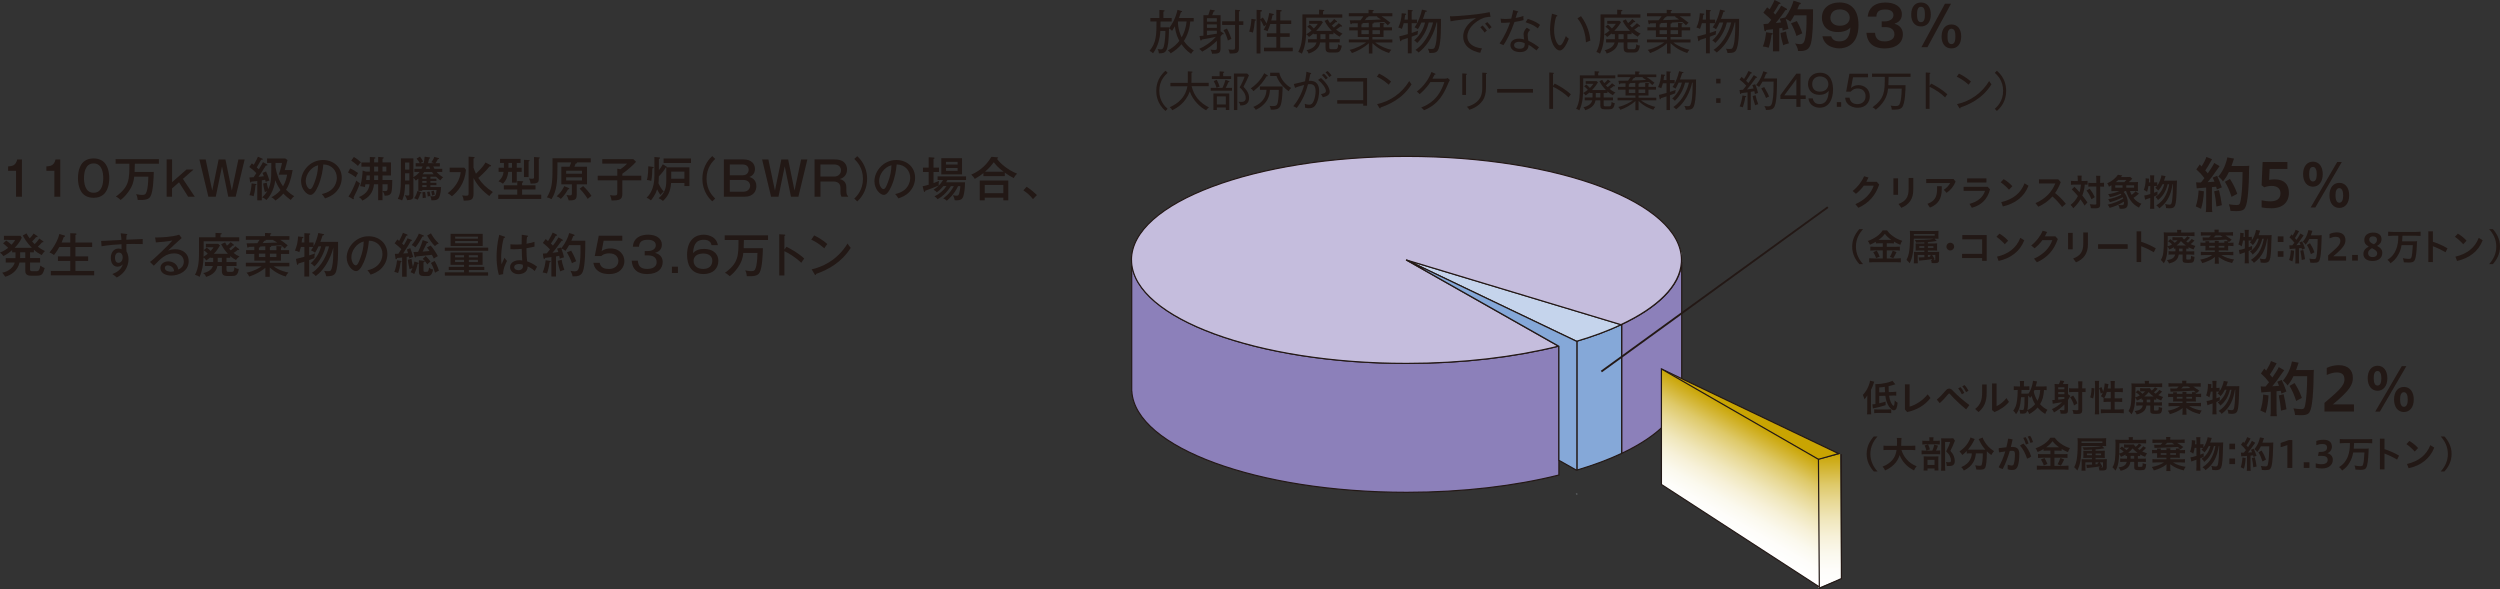 <?xml version="1.0" encoding="UTF-8"?>
<svg id="_レイヤー_1" data-name="レイヤー 1" xmlns="http://www.w3.org/2000/svg" width="950.93" height="224.05" xmlns:xlink="http://www.w3.org/1999/xlink" viewBox="0 0 950.93 224.05">
  <rect x="0" y="0" width="950.93" height="224.05" fill="#333333" stroke="none"/>
  <defs>
    <style>
      .cls-1 {
        clip-path: url(#clippath);
      }

      .cls-2, .cls-3, .cls-4, .cls-5, .cls-6, .cls-7, .cls-8, .cls-9, .cls-10 {
        stroke-width: 0px;
      }

      .cls-2, .cls-11, .cls-12, .cls-13, .cls-14 {
        fill: none;
      }

      .cls-3 {
        fill: url(#linear-gradient);
      }

      .cls-11 {
        stroke: #80878c;
        stroke-width: .26px;
      }

      .cls-15 {
        clip-path: url(#clippath-1);
      }

      .cls-12 {
        stroke-width: .46px;
      }

      .cls-12, .cls-13, .cls-14 {
        stroke: #231815;
      }

      .cls-13 {
        stroke-width: .46px;
      }

      .cls-4 {
        fill: url(#linear-gradient-2);
      }

      .cls-5 {
        fill: #221815;
      }

      .cls-6 {
        fill: #c9a402;
      }

      .cls-7 {
        fill: #c5bddd;
      }

      .cls-8 {
        fill: #c5d4ec;
      }

      .cls-9 {
        fill: #85a8d8;
      }

      .cls-10 {
        fill: #8c80ba;
      }

      .cls-14 {
        stroke-width: .72px;
      }
    </style>
    <clipPath id="clippath">
      <polygon class="cls-2" points="700.31 220.15 691.69 223.56 691.69 174.82 699.91 172.67 700.31 220.15"/>
    </clipPath>
    <linearGradient id="linear-gradient" x1="63.58" y1="419.57" x2="64.58" y2="419.57" gradientTransform="translate(22022.13 3455.05) rotate(-90) scale(50.83 -50.83)" gradientUnits="userSpaceOnUse">
      <stop offset="0" stop-color="#fff"/>
      <stop offset="0" stop-color="#fff"/>
      <stop offset=".13" stop-color="#fefdfa"/>
      <stop offset=".25" stop-color="#fbf9ee"/>
      <stop offset=".38" stop-color="#f7f1d9"/>
      <stop offset=".51" stop-color="#f0e7bc"/>
      <stop offset=".64" stop-color="#e8d996"/>
      <stop offset=".77" stop-color="#dec969"/>
      <stop offset=".89" stop-color="#d3b533"/>
      <stop offset="1" stop-color="#c9a402"/>
    </linearGradient>
    <clipPath id="clippath-1">
      <polygon class="cls-2" points="631.96 140.34 631.96 184.28 692.02 223.26 691.69 174.71 631.96 140.34"/>
    </clipPath>
    <linearGradient id="linear-gradient-2" x1="65.41" y1="419.74" x2="66.41" y2="419.74" gradientTransform="translate(14495.91 11352.82) rotate(-60) scale(41.84 -41.84)" xlink:href="#linear-gradient"/>
  </defs>
  <g>
    <path class="cls-5" d="M8.35,74.84h-2.25v-9.87h-3.02v-1.67c1.69-.09,2.93-.38,3.47-2.65h1.8v14.19Z"/>
    <path class="cls-5" d="M22.92,74.84h-2.25v-9.87h-3.03v-1.67c1.69-.09,2.94-.38,3.48-2.65h1.8v14.19Z"/>
    <path class="cls-5" d="M40.27,62.56c1.17,1.87,1.3,4.05,1.3,5.19,0,1.01-.11,3.33-1.3,5.19-1.26,1.96-3.35,2.3-4.66,2.3-2.48,0-3.94-1.13-4.68-2.3-1.15-1.84-1.28-4.02-1.28-5.19,0-1.31.18-3.44,1.28-5.19,1.01-1.6,2.75-2.3,4.68-2.3s3.69.76,4.66,2.3ZM31.95,67.74c0,1.51.22,5.58,3.66,5.58s3.66-4.07,3.66-5.58c0-1.78-.34-5.58-3.66-5.58s-3.66,3.89-3.66,5.58Z"/>
    <path class="cls-5" d="M58.49,65.38c-.04,2.38-.22,7.44-1.24,9.29-.67,1.19-1.89,1.48-4.88,1.39-.11-1.28-.38-1.78-.59-2.21,1.19.27,1.95.29,2.27.29,1.04,0,1.4-.22,1.76-1.37.2-.61.56-2.2.61-5.56h-5.37c-.2,1.78-.59,3.44-2.09,5.58-1.31,1.91-2.57,2.88-3.08,3.26-.85-.79-1.28-1.04-1.84-1.26,5.17-3.75,5.17-6.5,5.17-12.51h-5.24v-1.76h16.47v1.76h-9.16c0,1.06-.07,2.5-.09,3.12h7.29Z"/>
    <path class="cls-5" d="M65.45,60.65v8.64l5.49-4.81h2.68l-4.05,3.56,4.52,6.79h-2.52l-3.48-5.49-2.65,2.32v3.17h-2.05v-14.19h2.05Z"/>
    <path class="cls-5" d="M78.23,60.65l2.5,11.85,2.43-11.85h2.59l2.43,11.85,2.5-11.85h2.38l-3.42,14.19h-2.81l-2.38-11.54-2.38,11.54h-2.81l-3.42-14.19h2.38Z"/>
    <path class="cls-5" d="M101.58,62.52c.09.05.16.13.16.23,0,.16-.18.2-.31.2h-.29c-.27.43-1.44,2.3-1.69,2.68-.18.25-.97,1.39-1.13,1.62.38-.02.99-.07,2.05-.23-.18-.5-.34-.83-.54-1.26l1.37-.54c.47,1.01.97,2.32,1.3,3.44-.43.11-.56.16-1.44.5-.02-.07-.18-.59-.23-.79-.11.02-1.04.2-1.24.23v7.6h-1.73v-7.35c-.58.09-1.15.14-2.27.25-.02.14-.07.32-.25.32-.16,0-.2-.18-.22-.32l-.25-1.6c.25-.02,1.37-.07,1.6-.09.34-.52.76-1.13,1.03-1.55-.95-1.03-1.48-1.46-2.68-2.34l.99-1.39c.16.13.29.22.7.56.16-.25.99-1.64,1.6-3.08l1.62.7c.09.04.23.14.23.25,0,.18-.27.25-.61.22-.27.45-1.42,2.5-1.69,2.9.29.25.49.45.77.72.99-1.51,1.37-2.27,1.58-2.72l1.57.83ZM97.2,69.96c.14.02.36.04.36.23,0,.13-.14.23-.38.23-.04.63-.16,2.25-.7,4.21-.65-.22-.94-.31-1.57-.38.29-.95.72-2.52.79-4.5l1.49.2ZM101.45,69.49c.18,1.01.32,1.58.61,2.43,1.04-2.12,1.12-4.32,1.12-7.11,0-1.64,0-1.84.02-2.83h-1.62v-1.71h6.91l.86.61c-.27,1.17-.72,2.74-1.04,3.8h3.01c-.7,4.11-1.6,6.01-2.5,7.51,1.44,1.44,2.39,2.02,3.1,2.43-.49.38-.72.61-1.33,1.44-1.6-1.15-2.39-1.98-2.81-2.43-.77.92-1.64,1.73-3.03,2.67-.29-.43-.9-.97-1.53-1.28.77-.4,2.21-1.17,3.46-2.74-.9-1.28-1.62-2.75-1.98-3.71-.52,4.34-2.61,6.79-3.37,7.53-.45-.45-.83-.74-1.62-1.01.56-.54,1.24-1.22,1.94-2.39-.36.11-.58.2-.9.36-.09-.31-.5-1.76-.65-3.24l1.35-.32ZM104.8,63.64c.41,2.47,1.31,5.15,2.86,7.22,1.01-1.75,1.35-3.21,1.55-4.43h-3.17c.23-.65.68-1.94,1.24-4.45h-2.48v1.66Z"/>
    <path class="cls-5" d="M122.4,73.81c5.37-1.12,5.73-5.13,5.73-6.18,0-2.7-1.98-5.06-5.15-5.08-.2,2.07-.59,5.04-1.98,8.23-.97,2.21-1.91,3.35-2.93,3.35-1.35,0-3.55-2.16-3.55-5.2,0-3.78,3.38-8.07,8.34-8.07,3.8,0,7.13,2.54,7.13,6.75,0,2.34-1.03,4.16-2.11,5.33-1.42,1.53-3.15,2.14-4.25,2.52-.5-.85-.86-1.26-1.22-1.66ZM116.3,68.8c0,1.8.95,3.13,1.66,3.13s1.21-1.37,1.67-2.54c.85-2.18,1.3-4.21,1.37-6.54-2.84.72-4.7,3.66-4.7,5.94Z"/>
    <path class="cls-5" d="M135.32,67.44c-1.04-.79-1.85-1.26-2.95-1.84l.83-1.55c1.03.45,2.25,1.21,3.01,1.75-.43.63-.56.94-.88,1.64ZM134.48,75.14c.05.09.13.2.13.38,0,.14-.05.25-.22.25-.07,0-.14-.04-.2-.07l-1.64-.95c1.13-1.58,2.36-4.32,2.97-6.07.61.56.97.79,1.39,1.01-.61,1.78-1.48,3.62-2.43,5.46ZM136.15,63.13c-.79-.79-1.76-1.49-2.56-2.03l1.01-1.39c1.13.65,2.09,1.44,2.68,2.02-.5.47-.95,1.13-1.13,1.4ZM148.88,73.11c-.25.9-1.06,1.37-2.59,1.35-.07-.49-.31-1.15-.79-1.8v3.49h-1.66v-6.07h-1.58c-.34,3.35-2,5.01-4.43,6.23-.34-.59-.74-.99-1.3-1.35,2.3-.95,3.75-2.36,4.05-4.88h-1.58c-.07.45-.14.76-.23,1.1-.31-.13-.7-.25-1.78-.38.79-2.41.9-4.88.94-5.94l1.17.4h1.58v-1.87h-3.21v-1.6h3.21v-2.07l1.75.09c.16,0,.38.02.38.23,0,.2-.13.23-.49.34v1.4h1.53v-2.09l1.85.14c.14.02.27.07.27.22,0,.16-.04.18-.47.34v1.39h3.21v4.97h-3.21v1.71h3.71c0,1.13-.04,3.62-.32,4.65ZM140.67,66.75h-1.21c-.07.58-.16,1.44-.2,1.71h1.4v-1.71ZM143.84,63.38h-1.53v1.87h1.53v-1.87ZM143.84,66.75h-1.53v1.71h1.53v-1.71ZM146.96,63.38h-1.46v1.87h1.46v-1.87ZM145.5,70.08v2.56c.22.02.41.05.79.05.99,0,1.24,0,1.15-2.61h-1.94Z"/>
    <path class="cls-5" d="M163.71,67.99h2.29v.83h-2.29v.72h2.29v.88h-2.29v.74h4.05c-.04,1.42-.27,2.97-.7,3.89-.38.83-1.13,1.22-2.99,1.13.02-.5-.2-1.08-.4-1.55.31.05.59.05.88.05.32,0,.88,0,1.1-.45.22-.49.36-1.37.4-1.96h-5.42v.34h-1.51v-4.66c-.32.29-.61.49-.95.74-.36-.56-.77-.92-.92-1.03v6.7c0,1.31-.47,1.67-2.38,1.78-.13-.5-.41-1.21-.94-1.91.59.11.76.14,1.17.14.5,0,.59-.11.59-.59v-3.64h-1.62c-.07,3.98-.83,5.49-1.13,6.1-.81-.43-1.33-.52-1.64-.58.88-1.75,1.19-3.37,1.19-7.6v-7.8h4.75v7.15c.81-.52,1.58-1.04,2.36-2.02h-1.98v-1.19h2.72c.11-.22.22-.43.4-.88h-2.63v-1.24h1.55c-.43-.81-.54-.94-1.19-1.76l1.28-.76c.27.34.79,1.01,1.19,1.87-.56.31-.65.34-.99.65h1.19c.14-.56.29-1.19.38-2.48l1.82.25c.16.02.27.05.27.2,0,.2-.13.23-.4.34-.07.23-.32,1.42-.4,1.69h2.29c-.38-.18-.67-.27-1.04-.36.49-.63.94-1.39,1.12-2.05l1.57.43c.22.05.27.11.27.2,0,.2-.23.23-.5.27-.31.67-.5.99-.88,1.51h1.67v1.24h-2.52c.07.16.18.4.45.88h2.99v1.19h-2.18c.76.86,1.51,1.46,2.5,2.03-.38.31-.83.85-1.04,1.19-.25-.16-.76-.49-1.64-1.39h-2.14v.74ZM155.7,64.5v-2.68h-1.62v2.68h1.62ZM155.7,68.66v-2.75h-1.62v2.75h1.62ZM160.02,73.04c.22.07.32.18.32.31,0,.2-.27.2-.41.2-.18.59-.58,1.67-1.08,2.43-.74-.38-.83-.43-1.33-.58.61-.81.99-1.78,1.28-2.79l1.22.43ZM162.25,67.26h-1.62v.74h1.62v-.74ZM162.25,68.82h-1.62v.72h1.62v-.72ZM162.25,70.42h-1.62v.74h1.62v-.74ZM161.71,73.02c.05.32.23,1.22.27,2.21-.22-.02-.54-.02-1.21.14.04-1.22-.05-1.8-.11-2.25l1.04-.11ZM161.39,65.42c-.14.22-.25.38-.65.86h4.21c-.29-.34-.49-.63-.65-.86h-2.92ZM162.31,63.35c-.09.23-.16.43-.36.88h1.67c-.11-.22-.22-.43-.38-.88h-.94ZM163.39,72.84c.16.56.22.86.34,1.71-.67.09-.81.13-1.03.2-.07-.79-.13-1.17-.25-1.75l.94-.16ZM164.99,72.51c.22.67.29.94.4,1.51-.36.07-.81.27-1.03.36-.04-.52-.2-1.17-.32-1.57l.95-.31Z"/>
    <path class="cls-5" d="M176.58,63.76l.67.85c-.43,5.04-3.13,8.32-5.35,10.03-.58-.5-.88-.72-1.62-1.15,2.95-2.2,4.7-5.15,4.95-8.01h-4.19v-1.71h5.54ZM180.11,73.67c0,2.18-.76,2.63-3.24,2.63h-.49c-.09-.68-.23-1.35-.61-1.96.68.05,1.06.11,1.37.11,1.08,0,1.1-.2,1.1-1.08v-13.79l1.87.13s.43.02.43.25c0,.18-.16.25-.43.36v3.44c.22.61.54,1.53.92,2.32,2.58-2.38,3.42-3.89,3.64-4.27l1.82.94c.13.07.31.16.31.31,0,.18-.23.22-.38.22-.07,0-.13,0-.2.02-1.67,2.07-3.24,3.49-4.3,4.38,1.58,2.32,2.86,3.58,5.55,5.37-.63.61-.86.86-1.35,1.51-2.54-1.85-4.68-4.18-6-6.86v6Z"/>
    <path class="cls-5" d="M203.69,70.48v1.58h-5.1v1.98h7.29v1.64h-16.37v-1.64h7.24v-1.98h-5.11v-1.58h5.11v-1.64l1.94.09c.13,0,.32.02.32.22,0,.18-.14.25-.43.38v.95h5.1ZM196.56,63.8h1.87v1.57h-1.87v4.09h-1.82v-4.09h-1.4c-.31,2.14-.81,3.21-2.02,4.5-.54-.41-1.12-.68-1.71-.9,1.26-1.17,1.76-2.07,1.94-3.6h-1.89v-1.57h2.02v-1.82h-1.49v-1.55h7.83v1.55h-1.46v1.82ZM194.74,61.98h-1.33v1.82h1.33v-1.82ZM201.12,60.88c.18,0,.32.02.32.2,0,.22-.22.29-.38.34v5.94h-1.76v-6.57l1.82.09ZM205.08,59.86c.07,0,.25.02.25.18,0,.18-.23.29-.38.34v7.62c0,1.49-.47,1.84-3.12,1.85-.04-.45-.13-.97-.63-1.94.72.09,1.19.09,1.28.09.65,0,.65-.25.65-.83v-7.44l1.94.13Z"/>
    <path class="cls-5" d="M219.35,74.28c0,1.91-1.1,1.93-3.02,1.96-.27-.99-.52-1.51-.86-2.07.81.14,1.22.14,1.3.14.56,0,.76-.14.76-.76v-3.44h-4.01v-6.68h3.12c.38-.9.52-1.4.59-1.66h-5.2v2.41c0,4.54-.2,8.39-2.25,11.58-.38-.22-1.13-.58-1.76-.68,1.69-2.9,2.14-4.83,2.14-10.84v-4.05h14.55v1.58h-5.35s.13.09.13.18c0,.16-.2.22-.54.31-.13.32-.27.68-.47,1.17h4.81v6.68h-3.91v4.16ZM216.24,71.5c.13.05.31.14.31.29,0,.18-.25.23-.49.25-.94,1.6-1.69,2.63-2.74,3.62-.52-.52-1.22-.85-1.57-.99,1.78-1.64,2.45-2.95,2.86-3.87l1.62.7ZM215.35,66.09h6.03v-1.15h-6.03v1.15ZM221.38,67.44h-6.03v1.21h6.03v-1.21ZM221.82,70.78c.85.76,2.43,2.52,3.17,3.73-.85.61-1.13.86-1.44,1.15-.68-1.12-1.89-2.75-3.06-3.89l1.33-.99Z"/>
    <path class="cls-5" d="M236.72,66.84h7.2v1.75h-7.2v5.08c0,2.3-1.03,2.57-4.1,2.59-.13-.85-.25-1.17-.59-2.05.86.13,1.01.16,1.49.16,1.26,0,1.28-.23,1.28-1.35v-4.43h-7.46v-1.75h7.46v-2.67l1.19.2c1.04-.7,1.71-1.24,2.52-2.14h-9.42v-1.71h11.79l1.06,1.03c-1.15,1.31-3.28,3.19-5.22,4.52v.77Z"/>
    <path class="cls-5" d="M262.23,63.64v7.13h-1.91v-1.15h-5.06c-.2,3.19-1.26,5.17-3.1,6.82-.7-.61-1.35-.92-1.66-1.06,2.29-1.85,2.93-3.8,2.93-6.55v-5.08c-.05,0-.13-.02-.18-.04-.74,1.24-1.6,2.32-2.63,3.35-.07,1.73-.07,1.93-.16,2.65.59,1.28,1.15,2.2,2.02,3.13-.49.36-.58.47-1.28,1.31-.36-.52-.74-1.12-1.26-2.12-.7,2.23-1.94,3.69-2.36,4.18-.41-.38-1.04-.76-1.62-.99.94-.95,2.95-3.13,2.95-8.26v-7.24l1.75.14c.18.02.41.04.41.25,0,.16-.25.29-.45.38v4.21c.5-.61.94-1.19,1.49-2.21l1.26.76c.27.16.36.25.31.4h8.53ZM248.15,63.44c.23.04.5.09.5.29s-.27.25-.52.31c0,.88-.05,3.17-.41,4.77-.56-.18-1.22-.31-1.67-.36.5-1.53.54-4.27.54-5.2l1.57.2ZM262.84,62h-10.42v-1.73h10.42v1.73ZM255.31,67.98h5.01v-2.7h-5.01v2.7Z"/>
    <path class="cls-5" d="M272.04,60.45c-.97.97-3.29,3.26-3.29,7.54s2.32,6.59,3.29,7.54l-1.12,1.06c-.83-.76-3.75-3.51-3.75-8.61s2.92-7.85,3.75-8.61l1.12,1.06Z"/>
    <path class="cls-5" d="M282.96,60.65c2.81,0,4.21,1.66,4.21,3.64,0,2.11-1.57,2.79-2.09,3.02.63.22,2.63.88,2.63,3.49,0,1.8-1.1,4.03-4.47,4.03h-7.9v-14.19h7.62ZM277.6,62.56v4.11h4.88c2.29,0,2.3-1.98,2.3-2.09,0-.2-.05-2.02-2.3-2.02h-4.88ZM277.6,68.43v4.5h5.06c2.02,0,2.67-1.39,2.67-2.29,0-.27-.09-2.21-2.72-2.21h-5.01Z"/>
    <path class="cls-5" d="M292.27,60.65l2.5,11.85,2.43-11.85h2.59l2.43,11.85,2.5-11.85h2.38l-3.42,14.19h-2.81l-2.38-11.54-2.38,11.54h-2.81l-3.42-14.19h2.38Z"/>
    <path class="cls-5" d="M317.58,60.65c3.94,0,4.61,2.45,4.61,3.8,0,2.72-2.05,3.42-2.77,3.67,2.27.5,2.5,2.27,2.5,3.02v1.21c0,1.73.36,2,.67,2.25v.23h-2.5c-.27-.56-.41-.85-.41-2.16v-1.24c0-1.84-1.3-2.38-2.7-2.38h-4.9v5.78h-2.25v-14.19h7.76ZM312.07,62.56v4.59h5.28c1.67,0,2.54-1.17,2.54-2.36,0-1.1-.7-2.23-2.59-2.23h-5.22Z"/>
    <path class="cls-5" d="M324.95,75.54c.97-.95,3.29-3.26,3.29-7.54s-2.32-6.57-3.29-7.54l1.12-1.06c.81.76,3.75,3.53,3.75,8.61s-2.93,7.85-3.75,8.61l-1.12-1.06Z"/>
    <path class="cls-5" d="M340.49,73.81c5.37-1.12,5.73-5.13,5.73-6.18,0-2.7-1.98-5.06-5.15-5.08-.2,2.07-.59,5.04-1.98,8.23-.97,2.21-1.91,3.35-2.93,3.35-1.35,0-3.55-2.16-3.55-5.2,0-3.78,3.38-8.07,8.34-8.07,3.8,0,7.13,2.54,7.13,6.75,0,2.34-1.03,4.16-2.11,5.33-1.42,1.53-3.15,2.14-4.25,2.52-.5-.85-.86-1.26-1.22-1.66ZM334.39,68.8c0,1.8.95,3.13,1.66,3.13s1.21-1.37,1.67-2.54c.85-2.18,1.3-4.21,1.37-6.54-2.84.72-4.7,3.66-4.7,5.94Z"/>
    <path class="cls-5" d="M357.16,63.76v1.67h-2.07v4.23c1.41-.54,1.51-.58,2.12-.86-.13.4-.18.9-.18,1.33,0,.18.02.31.04.43-1.51.68-4.59,1.8-5.13,1.98-.02.2-.04.47-.29.47-.16,0-.22-.23-.27-.41l-.45-1.75c.79-.14,1.5-.34,2.32-.59v-4.83h-2.18v-1.67h2.18v-3.96l1.85.13c.16.02.38.05.38.2,0,.16-.16.23-.4.34v3.29h2.07ZM358.83,70.8c-1.13,1.37-2.11,2.09-2.47,2.36-.56-.61-.94-.81-1.28-.95,2.05-1.39,2.83-2.48,3.64-3.75h-2.09v-1.37h10.84v1.37h-7.08c-.14.29-.38.63-.52.86h7.2c-.02,2.3-.32,4.43-.65,5.33-.31.86-.7,1.55-2.68,1.55-.22,0-.38-.02-.61-.04-.04-.29-.09-.74-.65-1.89.67.16,1.31.16,1.39.16.41,0,.77-.02.99-.9.18-.72.38-1.67.41-2.74h-.85c-1.48,3.15-3.48,4.86-4.29,5.56-.29-.31-.52-.49-1.37-.9.41-.29,2.49-1.66,4.05-4.66h-1.12c-.74,1.28-1.89,2.54-2.72,3.31-.68.65-1.35,1.1-2.32,1.67-.4-.5-.63-.72-1.22-1.08,1.87-.86,3.4-2.21,4.59-3.91h-1.21ZM365.93,66.34h-7.89v-6.16h7.89v6.16ZM364.25,62.59v-1.01h-4.43v1.01h4.43ZM359.82,63.89v1.1h4.43v-1.1h-4.43Z"/>
    <path class="cls-5" d="M382.2,66.99h-8.14v-1.13c-.94.74-1.75,1.33-3.29,2.18-.4-.7-.67-.97-1.35-1.62,2.09-.86,5.4-2.81,7.67-6.77l2.25.18c.14.02.32.07.32.23,0,.11-.09.16-.18.2-.05.02-.18.07-.27.11,1.26,1.89,4.43,4.43,7.67,5.69-.16.16-.9.83-1.26,1.69-1.19-.59-2.34-1.3-3.42-2.09v1.33ZM374.56,75.18v1.01h-1.89v-7.51h10.86v7.51h-1.89v-1.01h-7.08ZM381.64,73.5v-3.15h-7.08v3.15h7.08ZM381.76,65.33c-1.89-1.4-2.75-2.34-3.75-3.62-.77,1.03-1.62,2.12-3.35,3.62h7.09Z"/>
    <path class="cls-5" d="M390.49,71.05c1.78,1.1,3.17,2.41,3.93,3.15l-1.51,1.53c-1.15-1.48-2.39-2.48-3.66-3.33l1.24-1.35Z"/>
    <path class="cls-5" d="M12.91,95.97h-1.48v2.2h3.82v1.69h-3.82v2.43c0,.72.07.88,1.12.88h1.13c.81,0,1.33-.05,1.66-2.14.61.43.97.65,1.66.94-.72,2.47-1.06,2.9-3.13,2.9h-2.07c-2.18,0-2.18-1.22-2.18-2.03v-2.97h-2.2c-.68,3.02-3.01,4.74-5.46,5.4-.18-.31-.45-.81-1.12-1.55,2.38-.4,4.29-2.05,4.77-3.85h-3.42v-1.69h3.69c.02-.34.02-.56.02-.95v-1.24h-1.28v-.85c-1.13.99-2.03,1.62-3.33,2.27-.32-.47-.77-.97-1.3-1.33,1.6-.59,2.97-1.69,3.12-1.84-1.24-1.13-1.37-1.26-1.93-1.67l1.19-1.08c.9.61,1.66,1.28,2,1.6.5-.52,1.12-1.19,1.37-1.84H1.49v-1.55h6.32l.47.72c-.61,1.46-1.64,2.74-2.7,3.84h6.55c-1.87-1.82-3.08-3.91-3.46-4.7l1.4-.79c.38.7.68,1.13,1.22,1.89.14-.14.95-.94,1.49-1.82l1.35.9c.13.09.18.18.18.27,0,.25-.4.22-.61.18-.45.61-.56.72-1.49,1.66.4.47.7.76.97,1.01.47-.45,1.12-1.15,1.78-2.12l1.37.97c.14.11.2.14.2.25,0,.22-.31.2-.54.2-.67.77-.7.83-1.6,1.69.67.49,1.67,1.17,2.7,1.64-.23.22-.79.79-1.21,1.55-1.35-.74-1.91-1.1-2.99-2.05v1.01ZM7.67,95.97v1.33c0,.31,0,.52-.02.86h1.96v-2.2h-1.95Z"/>
    <path class="cls-5" d="M26.73,92.26v-3.55l1.91.07c.16,0,.45.02.45.25,0,.22-.2.27-.4.34v2.88h6.37v1.71h-6.37v3.58h4.84v1.71h-4.84v3.8h7.13v1.67h-16.49v-1.67h7.4v-3.8h-4.7v-1.71h4.7v-3.58h-4.16c-.9,1.64-1.75,2.68-2.05,3.06-.23-.2-.68-.59-1.69-.97,3.06-3.76,3.67-6.75,3.73-7.06l1.82.54c.18.05.38.11.38.31,0,.25-.27.27-.47.25-.36.99-.45,1.21-.86,2.16h3.31Z"/>
    <path class="cls-5" d="M48.01,88.98c.43.05.43.13.43.22,0,.13-.13.2-.31.29-.05.5-.05.63-.09,1.69.99-.04,5.35-.23,6.25-.27-.02.34-.04,1.31.02,1.93-.59-.02-2.14-.05-3.75-.05-.41,0-1.4,0-2.48.04-.02,1.94-.02,2.16.04,2.79.77,1.26.77,2.83.77,3.06,0,1.15-.4,3.02-1.62,4.57-1.06,1.35-2.2,1.94-2.88,2.3-.49-.49-.61-.58-1.66-1.3,2.45-.97,3.47-2.14,3.98-3.69-.56.56-1.22.88-2,.88-1.69,0-2.56-1.49-2.56-3.35,0-2.2,1.28-3.55,2.93-3.55.59,0,.92.14,1.15.25v-1.89c-1.71.09-4.83.29-7.6.77l-.16-2.03c.7.02,1.4-.04,7.71-.38-.02-.14-.05-1.39-.27-2.52l2.09.23ZM43.74,98.06c0,.25,0,1.91,1.35,1.91.94,0,1.58-.95,1.58-2.14,0-.56-.25-1.76-1.48-1.76-1.03,0-1.46.99-1.46,2Z"/>
    <path class="cls-5" d="M69.12,90.53c-.65.52-4.63,4.2-5.2,4.79.56-.2,1.46-.52,2.79-.52,2.58,0,5.06,1.51,5.06,4.56,0,3.82-3.8,5.46-6.61,5.46-2.32,0-4.14-1.04-4.14-2.88,0-1.46,1.24-2.52,3.01-2.52.22,0,3.26,0,3.78,3.1.43-.2,2.11-.92,2.11-2.99,0-1.76-1.28-3.15-3.67-3.15-3.03,0-4.9,1.71-7.74,4.68l-1.46-1.42c1.78-1.24,7.76-7.13,8.53-8.17-1.84.4-5,.65-6.28.74l-.31-1.89c1.69.07,6.61-.16,9.15-1.06l.99,1.3ZM65.49,101.59c-.38-.34-1.03-.65-1.66-.65-.52,0-1.12.23-1.12.99,0,1.12,1.48,1.42,2.2,1.42.58,0,1.04-.11,1.3-.18-.05-.47-.13-1.04-.72-1.58Z"/>
    <path class="cls-5" d="M87.57,98.07h-1.42v1.6h3.83v1.51h-3.83v1.37c0,.79.31.85.79.85h1.21c.47,0,.95-.04,1.03-1.8.25.23.7.68,1.66.67-.36,2.65-1.42,2.7-2.56,2.7h-1.87c-1.4,0-2.02-.52-2.02-1.87v-1.91h-1.71c-.32,1.75-1.48,3.3-4.3,4.14-.11-.38-.49-1.12-1.08-1.44,2.23-.54,3.26-1.46,3.66-2.7h-3.01v-1.51h3.15v-1.6h-1.06v-.23c-.86.74-1.17.95-1.6,1.22-.18-.31-.41-.67-1.01-1.12-.09,2.52-.47,5.06-1.51,7.36-.52-.36-1.13-.61-1.75-.77,1.53-2.81,1.53-6.23,1.53-9.25v-5.04h6.28v-1.66l2.05.11c.07,0,.32.02.32.18,0,.2-.27.29-.49.36v1.01h7.13v1.53h-13.52v3.33c0,.67,0,1.44-.04,2.52.77-.45,1.26-.86,1.58-1.13-.77-.86-1.13-1.06-1.55-1.31l1.21-1.01c.59.4,1.22,1.03,1.46,1.28.76-.77.95-1.17,1.08-1.4h-2.9v-1.33h4.68l.7.63c-.65,1.13-1.28,2.05-2.32,3.17h5.31c-.95-1.03-1.69-1.94-2.56-3.64l1.5-.68c.38.74.58,1.04.7,1.24.2-.14.85-.65,1.42-1.35l1.12.92c.07.07.14.14.14.22,0,.18-.29.2-.47.16-.49.52-1.15,1.04-1.35,1.19.29.31.45.49.61.65,1.08-.83,1.51-1.31,1.75-1.57l1.21.94c.16.13.22.18.22.31,0,.09-.07.2-.2.2-.11,0-.23-.05-.32-.09-.59.54-.81.67-1.6,1.17.7.58,1.42,1.04,2.27,1.4-.27.14-.77.41-1.35,1.3-.45-.25-1.42-.79-2.2-1.51v.72ZM82.82,98.07v1.6h1.57v-1.6h-1.57Z"/>
    <path class="cls-5" d="M102.66,95.16h2.48v-1.57l1.6.07c.23.02.5.02.5.27,0,.18-.27.23-.38.25v.97h3.12v1.44h-3.12v2.57h-4.25v.79h7.45v1.39h-5.96c2.3,1.62,4.5,2.11,5.62,2.32-.5.5-.77.9-1.03,1.51-.7-.2-3.4-.94-6.09-3.42v3.53h-1.67v-3.4c-2.52,2.11-5.56,3.13-6.14,3.31-.25-.59-.49-.95-1.04-1.48.83-.14,2.9-.54,5.76-2.38h-6.01v-1.39h7.44v-.79h-4.21v-2.57h-3.12v-1.44h3.12v-1.3c-.4.02-1.78.07-2.11.07-.09.2-.2.31-.31.31-.22,0-.25-.23-.29-.43l-.22-1.22c.58-.02,3.42-.05,4.07-.07.41-.56.59-.83.88-1.28h-5.24v-1.4h7.29v-1.21l1.98.09c.18,0,.4.05.4.22,0,.18-.29.25-.41.29v.61h7.31v1.4h-3.47c.99.63,1.93,1.35,2.81,2.11-.5.49-.65.63-1.13,1.22-.18-.2-.43-.49-1.39-1.24-2.65.16-2.93.18-3.78.23.04.05.07.11.07.16,0,.2-.34.27-.54.31v1.13ZM100.91,93.68c-.32.02-1.71.09-2.03.09.04.02.09.05.09.14,0,.18-.31.23-.49.27v.97h2.43v-1.48ZM100.91,96.47h-2.43v1.31h2.43v-1.31ZM101.07,91.23s.05.07.05.11c0,.16-.22.2-.61.29-.13.2-.18.27-.59.83,2.81-.07,5.26-.18,5.51-.2-.88-.58-1.24-.77-1.55-.92l.11-.11h-2.92ZM102.66,97.79h2.48v-1.31h-2.48v1.31Z"/>
    <path class="cls-5" d="M121.14,93.7c-.04.09-.5,1.17-1.3,2.41-.67-.47-.86-.58-1.55-.88.45-.61.63-.94.85-1.31h-1.53v3.22c.58-.18.9-.29,2.21-.74-.2.72-.22,1.01-.23,1.8-.31.11-1.69.63-1.98.72v6.27h-1.84v-5.65c-.25.07-1.82.56-2.25.7-.04.2-.13.52-.32.52s-.25-.18-.27-.31l-.36-1.96c.63-.13.94-.2,3.21-.81v-3.76h-1.31c-.25.94-.34,1.24-.61,2-.52-.29-1.06-.49-1.67-.59.77-1.71,1.12-3.67,1.19-5.38l1.67.16c.2.02.36.04.36.22s-.29.29-.49.36c-.02.23-.16,1.33-.18,1.55h1.04v-3.55l1.8.11c.25.02.45.02.45.2,0,.16-.23.27-.41.36v2.88h1.66v1.48c.83-1.51,1.48-3.51,1.8-5.1l1.93.41c.11.02.29.07.29.23,0,.18-.14.22-.58.27-.29.95-.34,1.08-.85,2.47h6.73c.05,5.8-.07,8.19-.56,10.55-.45,2.14-1.35,2.54-3.96,2.54-.16-.86-.25-1.1-.77-2.03.54.09,1.12.09,1.6.09.85,0,1.1-.2,1.42-1.73.43-1.96.45-4.07.47-7.29-.32,1.48-1.33,4.48-3.21,7.2-1.12,1.64-1.93,2.48-3.49,3.67-.5-.58-.79-.81-1.46-1.22,3.87-2.52,5.82-7.13,6.52-10.06h-1.28c-1.13,4.2-3.21,6.61-4.29,7.65-.49-.58-.68-.74-1.4-1.21,2.74-2.47,3.56-4.95,3.96-6.45h-1.01Z"/>
    <path class="cls-5" d="M139.75,102.81c5.37-1.12,5.73-5.13,5.73-6.18,0-2.7-1.98-5.06-5.15-5.08-.2,2.07-.59,5.04-1.98,8.23-.97,2.21-1.91,3.35-2.93,3.35-1.35,0-3.55-2.16-3.55-5.2,0-3.78,3.39-8.07,8.34-8.07,3.8,0,7.13,2.54,7.13,6.75,0,2.34-1.03,4.16-2.11,5.33-1.42,1.53-3.15,2.14-4.25,2.52-.5-.85-.86-1.26-1.22-1.66ZM133.65,97.8c0,1.8.95,3.13,1.66,3.13s1.21-1.37,1.67-2.54c.85-2.18,1.3-4.21,1.37-6.54-2.84.72-4.7,3.66-4.7,5.94Z"/>
    <path class="cls-5" d="M152.5,99.23c.13.02.25.11.25.25,0,.13-.13.18-.36.27-.18,1.35-.43,2.65-.97,4.12-.49-.22-.94-.34-1.44-.45.47-1.06.94-3.1,1.03-4.41l1.49.22ZM156.4,91.16c.14.05.34.14.34.27,0,.16-.23.2-.47.23-.32.61-1.44,2.56-2.92,4.75,1.49-.09,1.66-.09,1.85-.11-.07-.22-.36-1.21-.41-1.4l1.26-.52c.32.79.9,2.43,1.08,3.38-.41.13-.94.31-1.44.54-.04-.22-.04-.25-.13-.7-.16.02-.77.11-.88.13v7.53h-1.73v-7.31c-.88.11-1.37.14-1.89.18-.11.34-.16.47-.38.47s-.25-.23-.27-.4l-.22-1.66c.32.02.59.02,1.35-.02.27-.38.47-.7,1.12-1.76-.79-.81-1.66-1.55-2.56-2.21l1.04-1.48c.22.16.36.29.68.56.09-.14.99-1.8,1.44-3.06l1.55.58c.16.05.22.16.22.31,0,.16-.18.18-.5.2-.61,1.26-.7,1.44-1.58,2.99.41.38.54.49.67.61,1.03-1.84,1.15-2.03,1.39-2.61l1.39.52ZM156.51,98.47c.13,1.15.42,2.5.54,3.04.41-1.13.52-1.71.58-2.05l1.08.34c.4.13.56.16.56.36,0,.22-.29.23-.43.25-.25,1.33-.68,2.65-1.28,3.83-.56-.38-.68-.43-1.4-.7.16-.27.38-.63.74-1.57-.45.16-.7.25-1.12.43-.47-1.85-.61-3.06-.67-3.58l1.4-.36ZM160.89,89.45c.22.09.36.18.36.32,0,.16-.11.16-.56.2-.9,1.67-1.66,2.86-2.68,4.12-.58-.45-.77-.58-1.4-.88.7-.86,2.11-2.67,2.7-4.36l1.58.59ZM163.82,93.39c1.12,1.28,2.09,2.83,2.72,4.05-.65.31-.94.47-1.53.92-.13-.31-.29-.67-.74-1.44-.94.11-5.06.54-5.91.63-.04.09-.16.38-.4.38-.16,0-.2-.09-.25-.31l-.41-1.76c.27,0,1.49-.05,1.73-.05.04-.09,1.22-2.45,1.76-4.48l1.76.61c.23.07.31.13.31.23,0,.22-.04.22-.54.32-.25.5-1.31,2.77-1.57,3.22,1.48-.11,1.64-.13,2.63-.22-.5-.76-.72-1.03-.99-1.35l1.42-.76ZM160.96,99.17c.29.04.59.07.59.32,0,.16-.09.2-.47.29v3.06c0,.52.23.58.86.58.99,0,1.06-.23,1.26-1.64.56.49.85.61,1.57.72-.54,2.43-1.26,2.52-2.48,2.52-1.96,0-2.95,0-2.95-1.64v-4.38l1.62.16ZM161.95,97.41c.65.59,1.49,1.64,1.8,2.05-.67.56-.85.7-1.19,1.1-.47-.74-1.15-1.53-1.76-2.12l1.15-1.03ZM163.93,88.77c.65,1.15,1.62,2.61,2.97,3.85-.58.22-1.12.61-1.48.99-1.08-1.06-2.16-2.57-2.93-4.02l1.44-.83ZM165.35,99.28c.18.32,1.17,2.09,1.6,3.67-.43.13-1.26.65-1.48.79-.59-1.96-1.12-2.99-1.57-3.73l1.44-.74Z"/>
    <path class="cls-5" d="M185.71,94.2v1.19h-16.53v-1.19h16.53ZM178.33,101.51h5.89v1.19h-5.89v.88h7.33v1.26h-16.46v-1.26h7.31v-.88h-5.83v-1.19h5.83v-.77h-5.15v-4.7h12.21v4.7h-5.24v.77ZM183.6,88.95v4.63h-12.21v-4.63h12.21ZM176.51,97.89v-.81h-3.42v.81h3.42ZM173.09,98.83v.85h3.42v-.85h-3.42ZM181.79,90.78v-.77h-8.66v.77h8.66ZM173.12,91.68v.83h8.66v-.83h-8.66ZM181.77,97.89v-.81h-3.44v.81h3.44ZM178.33,98.83v.85h3.44v-.85h-3.44Z"/>
    <path class="cls-5" d="M191.88,89.99c.2.07.23.11.23.25,0,.13-.14.25-.49.29-.99,3.57-.99,6.7-.99,7.4,0,1.26.07,1.98.14,2.59.2-.38.94-2.12,1.12-2.48.31.49.58.83.97,1.22-.34.63-1.51,2.77-1.48,5.01l-1.62.32c-.23-.85-.88-3.19-.88-6.88,0-2.16.23-5.2,1.01-8.39l1.98.67ZM200.65,89.63c.18.04.22.11.22.18,0,.23-.25.27-.41.31-.07.58-.14,1.22-.18,2.59,1.6-.27,2.34-.5,3.02-.72l.02,1.82c-.56.13-1.49.36-3.08.61,0,1.96.14,4.2.27,4.99.63.23,2.41.88,3.78,2.05-.25.38-.65,1.15-.88,1.64-1.21-1.12-2.25-1.57-2.72-1.75.09,2.27-2.04,2.94-3.51,2.94-1.91,0-3.17-1.28-3.17-2.65,0-1.91,1.96-2.66,3.49-2.66.47,0,.83.05,1.15.11-.11-1.21-.13-1.53-.2-4.43-1.12.11-2.14.16-2.95.16-.58,0-.96-.02-1.35-.04v-1.87c.54.05,1.21.11,2.18.11s1.69-.05,2.09-.09c0-.97.02-2.45.04-3.64l2.2.34ZM197.46,100.43c-.23,0-1.87,0-1.87,1.19,0,.83.97,1.17,1.64,1.17.79,0,1.69-.43,1.69-1.49,0-.16-.02-.31-.07-.59-.25-.11-.67-.27-1.39-.27Z"/>
    <path class="cls-5" d="M209.16,99.23c.16.02.32.07.32.22,0,.18-.23.25-.43.32-.14,1.08-.4,2.63-.99,4.27-.27-.11-.86-.31-1.66-.4.63-1.28,1.04-3.42,1.15-4.66l1.6.25ZM213.86,91.09c.09.05.27.18.27.32,0,.18-.2.18-.5.18-.32.41-1.67,2.3-1.94,2.66-.77,1.01-1.03,1.3-1.55,1.91.72-.07.99-.11,2.23-.29-.25-.76-.36-1.06-.47-1.31l1.51-.41c.04.09.07.18.11.29,1.78-2.29,2.59-4.29,2.99-5.8l1.69.54c.2.07.38.22.38.32s-.11.18-.18.2c-.11.04-.23.07-.34.09-.16.41-.5,1.28-.74,1.78h5.31c.02,2.86.02,9.31-.94,11.74-.58,1.49-1.71,1.87-3.89,1.82-.13-.79-.43-1.46-.81-2.11.27.05.92.2,1.55.2,1.3,0,1.66-.56,2.03-3.38.27-2.11.27-4.84.23-6.59h-4.34c-.59,1.01-.88,1.49-1.39,2.18-.54-.49-1.21-.77-1.53-.92.56,1.48.86,2.79.99,3.38-.83.23-1.13.32-1.6.52-.05-.32-.09-.58-.22-1.1l-1.22.23v7.65h-1.75v-7.4c-.25.04-1.96.25-2.39.31-.05.2-.18.41-.32.41-.13,0-.27-.2-.31-.43l-.23-1.62c.4-.02,1.26-.09,1.51-.11.32-.38.52-.63,1.21-1.49-.88-.94-1.26-1.26-2.72-2.47l1.06-1.46c.4.31.65.52.92.76.13-.18,1.19-1.89,1.75-3.22l1.44.7c.14.07.27.2.27.34,0,.16-.34.18-.5.16-.74,1.31-1.46,2.41-1.87,2.99.45.43.59.56.77.74.88-1.15,1.51-2,2.09-3.11l1.44.79ZM213.64,98.79c.18,1.24.47,2.21,1.03,3.87-.41.09-1.13.29-1.58.56-.25-.77-.83-2.66-.97-4l1.53-.43ZM217.26,95.34c1.22,2.14,1.67,3.35,1.91,4.03-.72.29-1.01.41-1.62.76-.45-1.42-1.35-3.19-1.91-4.14l1.62-.65Z"/>
    <path class="cls-5" d="M236.69,91.56h-7.08l-.77,4.02c1.04-.92,2.38-1.08,3.42-1.08,3.55,0,5.24,2.57,5.24,4.83s-1.58,4.92-5.83,4.92c-.85,0-2.65-.07-4.16-1.17-1.49-1.08-1.73-2.63-1.8-3.13h2.39c.36,2,2.05,2.36,3.46,2.36,2.47,0,3.64-1.48,3.64-3.04,0-1.22-.79-2.9-3.46-2.9-1.89,0-2.65.68-3.04,1.04h-2.48l1.53-7.74h8.95v1.91Z"/>
    <path class="cls-5" d="M245.22,95.5h1.19c1.58,0,3.04-.74,3.04-2.21,0-2.09-2.59-2.09-3.1-2.09-2.47,0-3.2,1.08-3.31,2.66h-2.34c.09-.72.25-2.18,1.55-3.29,1.37-1.17,3.35-1.31,4.23-1.31,3.3,0,5.28,1.57,5.28,3.78,0,2.34-1.87,2.92-2.61,3.15,2.34.61,2.92,2.11,2.92,3.48,0,2.3-1.62,4.57-5.87,4.57-1.33,0-5.56-.09-5.92-5.08h2.34c.14,1.93,1.01,3.13,3.48,3.13.58,0,3.67,0,3.67-2.61,0-2.12-2-2.54-3.15-2.54h-1.39v-1.64Z"/>
    <path class="cls-5" d="M257.87,103.84h-2.3v-2.41h2.3v2.41Z"/>
    <path class="cls-5" d="M270.65,93.23c-.32-1.69-1.82-2.03-2.93-2.03-3.37,0-3.91,2.5-4.11,5.06,1.13-1.19,2.48-1.58,4.21-1.58,2.95,0,5.42,1.48,5.42,4.57,0,2.77-1.94,4.99-5.65,4.99-5.08,0-6.25-4.07-6.25-7.29,0-6.1,3.58-7.69,6.32-7.69.45,0,4.74.07,5.4,3.98h-2.41ZM263.83,99.24c0,1.49,1.04,3.06,3.69,3.06,3.04,0,3.42-2.25,3.42-3.06,0-2.7-2.79-2.81-3.37-2.81-2.65,0-3.75,1.3-3.75,2.81Z"/>
    <path class="cls-5" d="M290.18,94.38c-.04,2.38-.22,7.44-1.24,9.29-.67,1.19-1.89,1.48-4.88,1.39-.11-1.28-.38-1.78-.59-2.21,1.19.27,1.94.29,2.27.29,1.04,0,1.4-.22,1.76-1.37.2-.61.56-2.2.61-5.56h-5.37c-.2,1.78-.59,3.44-2.09,5.58-1.31,1.91-2.58,2.88-3.08,3.26-.85-.79-1.28-1.04-1.84-1.26,5.17-3.75,5.17-6.5,5.17-12.51h-5.24v-1.76h16.47v1.76h-9.17c0,1.06-.07,2.5-.09,3.12h7.29Z"/>
    <path class="cls-5" d="M299.14,93.86c1.89.94,4.63,2.47,6.77,4.5-.22.27-.56.68-1.13,1.6-2.36-2.25-4.9-3.69-6.41-4.43v9.24h-1.96v-15.67l1.98.13c.22.02.32.07.32.22,0,.2-.22.23-.34.27v5.22l.77-1.08Z"/>
    <path class="cls-5" d="M309.71,89.54c1.31.65,3.17,1.66,5,3.29-.23.27-.56.67-1.17,1.62-2.38-2.11-4.18-2.93-4.97-3.29l1.13-1.62ZM308.72,102.45c3.46-.74,9.58-3.1,13.67-9.83.58.88.61.97,1.21,1.66-3.51,5.53-8.43,8.23-13.18,9.92,0,.2-.07.4-.25.4-.14,0-.23-.13-.29-.22l-1.15-1.93Z"/>
  </g>
  <g>
    <path class="cls-5" d="M452.76,8.16c-.2,2.45-.88,4.99-2.45,7.44,1.22,1.8,2.63,2.88,3.8,3.62-.54.43-.72.68-1.06,1.26-1.6-1.08-2.74-2.36-3.64-3.66-1.15,1.44-2.65,2.59-4.14,3.48-.25-.45-.5-.76-1.04-1.13,2.41-1.26,3.71-2.79,4.36-3.64-.41-.77-1.4-2.59-1.69-5.53-.65,1.12-.88,1.46-1.08,1.75-.32-.34-.58-.59-1.15-.97-.18,9.38-1.15,9.49-3.89,9.51-.02-.88-.32-1.39-.47-1.62.36.07.72.11,1.1.11s.95,0,1.24-.97c.5-1.66.63-4.81.63-6.05h-1.91c-.11,2.63-.92,5.98-2.79,8.52-.38-.41-.85-.72-1.33-.94,2.63-3.1,2.63-6.25,2.65-11.16h-2.34v-1.33h3.42v-3.06l1.51.09c.14,0,.49.02.49.25,0,.18-.25.25-.45.31v2.41h3.15v1.33h-4.25c0,.54-.02,1.73-.02,2.23h3.26v.32c1.06-1.35,2.52-3.71,3.21-7l1.46.45c.09.04.29.09.29.23,0,.2-.25.22-.45.23-.41,1.35-.67,1.98-.76,2.2h5.64v1.33h-1.28ZM448.04,8.16c.05,2.95.95,5.08,1.44,6.03.88-1.49,1.69-3.78,1.87-6.03h-3.31Z"/>
    <path class="cls-5" d="M465.16,13.06c-.07,0-.18-.02-.27-.04-.25.41-.41.61-.63.9v4.43c0,1.85-.59,2.09-3.22,2.09-.09-.54-.2-.94-.59-1.57.85.14,1.48.14,1.58.14.81,0,.83-.2.83-.94v-2.54c-1.13,1.13-3.01,2.72-5.56,4.11-.45-.49-.52-.54-1.17-1.06,1.73-.74,4.41-2.34,6.34-4.57-2.2.47-2.95.63-5.31,1.01-.07.2-.14.4-.36.4-.16,0-.23-.18-.25-.31l-.29-1.42c.34-.02.68-.04,1.48-.11v-7.81h1.84c.09-.22.43-1.06.7-2.11l1.49.22c.11.02.29.05.29.22s-.14.22-.43.29c-.4,1.03-.43,1.13-.54,1.39h3.19v6.12l.81.56c.29.2.38.31.38.41,0,.09-.07.2-.29.2ZM462.85,6.93h-3.76v1.31h3.76v-1.31ZM462.85,9.27h-3.76v1.33h3.76v-1.33ZM462.85,11.67h-3.76v1.73c.68-.09,1.96-.27,3.76-.59v-1.13ZM471.26,9.49v8.71c0,2.07-.94,2.14-3.49,2.18-.18-.88-.36-1.24-.56-1.57.5.07,1.06.11,1.58.11.99,0,.99-.27.99-.97v-8.46h-4.92v-1.39h4.92V3.71l1.5.11c.18.02.43.02.43.2,0,.2-.23.27-.45.32v3.76h1.67v1.39h-1.67ZM467.05,15.43c-.34-1.33-.95-2.94-1.69-3.98l1.31-.58c.72,1.21,1.19,2.36,1.73,3.94-.32.13-.65.25-1.35.61Z"/>
    <path class="cls-5" d="M477.31,7.89c-.07,1.15-.41,3.4-.74,4.52-.43-.18-.76-.25-1.4-.36.5-1.78.76-3.26.83-4.88l1.33.2c.22.04.43.07.43.25,0,.2-.32.25-.45.27ZM480.8,19.5v-1.37h4.68v-4.1h-3.6v-1.37h3.6v-3.53h-2.3c-.38,1.15-.54,1.58-1.06,2.74-.47-.27-.95-.43-1.46-.49.47-.81.9-1.91.95-2.02l-.83.7c-.7-1.51-.99-1.98-1.33-2.47v12.75h-1.48V3.75l1.62.07c.18,0,.43.04.43.29s-.38.32-.58.34v2.88l.88-.68c.59.68,1.26,1.91,1.44,2.27.72-1.91.95-3.6,1.01-3.98l1.4.32c.2.05.36.13.36.29s-.16.23-.52.27c-.14.81-.23,1.13-.47,1.96h1.93V3.73l1.73.11c.2.02.34.13.34.25,0,.27-.45.32-.56.32v3.37h4.16v1.35h-4.16v3.53h3.58v1.37h-3.58v4.1h4.75v1.37h-10.95Z"/>
    <path class="cls-5" d="M496.85,6.72v3.51c0,3.87-.14,6.91-1.64,10.19-.41-.29-.86-.52-1.39-.65,1.58-3.01,1.58-6.1,1.58-9.38v-4.92h6.34v-1.8l1.67.11c.07,0,.32.02.32.18,0,.22-.36.32-.49.36v1.15h7.33v1.24h-13.74ZM509.57,13.96c-1.46-.83-2.25-1.55-2.36-1.66v.7h-1.6v1.89h3.98v1.24h-3.98v1.73c0,.74.14.85.76.85h1.51c.58,0,1.03-.05,1.15-1.91.2.16.59.52,1.35.54-.4,2.48-1.19,2.65-2.52,2.65h-1.82c-1.42,0-1.85-.5-1.85-1.78v-2.07h-2.05c-.32,1.76-1.4,3.26-4.39,4.23-.11-.38-.38-.97-.83-1.24,2.67-.67,3.51-1.82,3.84-2.99h-3.24v-1.24h3.35v-1.89h-1.21v-.32c-.85.74-1.37,1.12-1.76,1.37-.29-.43-.54-.68-1.04-1.04.49-.27.99-.54,2-1.39-.5-.56-1.04-1.12-1.6-1.49l.95-.79c.49.4,1.03.97,1.53,1.49.54-.54,1.13-1.17,1.51-1.78h-3.29v-1.13h4.68l.56.52c-.41.68-1.17,1.89-2.56,3.29h5.98c-1.01-1.06-1.85-1.98-2.79-3.8l1.21-.58c.2.38.41.79.85,1.42.25-.18.94-.72,1.6-1.55l.95.79c.11.09.16.18.16.27,0,.11-.09.14-.22.14-.09,0-.22-.02-.29-.04-.61.65-1.39,1.24-1.5,1.31.29.32.68.72.77.79.34-.25,1.24-.97,1.89-1.67l.99.77c.09.07.25.25.25.38,0,.11-.11.16-.22.16-.16,0-.29-.05-.36-.09-.59.5-1.3.97-1.69,1.22.74.63,1.53,1.15,2.45,1.57-.61.38-.97.94-1.1,1.12ZM504.18,13h-1.94v1.89h1.94v-1.89Z"/>
    <path class="cls-5" d="M525.53,6.2c.63.4,2.21,1.49,3.35,2.45-.5.43-.61.52-.99.99-.22-.23-.5-.56-1.39-1.28-2.05.13-2.29.14-4.02.23.04.04.07.07.07.13,0,.18-.23.23-.52.29v1.37h2.84v-1.67l1.3.07c.2.02.49.07.49.23s-.29.22-.4.23v1.13h3.22v1.19h-3.22v2.52h-4.23v.94h7.58v1.12h-6.54c1.78,1.42,4.7,2.57,6.16,2.79-.45.47-.67.79-.86,1.24-1.15-.34-3.89-1.35-6.34-3.75v3.94h-1.35v-3.93c-2.3,2.05-4.74,3.15-6.46,3.75-.22-.49-.49-.86-.88-1.22,2.72-.58,5.15-2.02,6.3-2.83h-6.59v-1.12h7.63v-.94h-4.23v-2.52h-3.24v-1.19h3.24v-1.53c-.74.02-.88.02-2.25.05-.05.14-.11.36-.29.36-.2,0-.23-.22-.29-.47l-.22-1.03c.59,0,3.47-.04,4.12-.05.54-.72.76-1.01,1.08-1.51h-5.55v-1.15h7.51v-1.3l1.57.07c.32.02.43.09.43.22,0,.18-.31.25-.45.29v.72h7.51v1.15h-4.11ZM520.65,8.68c-.45.04-2.45.11-2.85.13.41.05.54.09.54.23,0,.16-.25.2-.49.23v1.1h2.79v-1.69ZM520.65,11.49h-2.79v1.49h2.79v-1.49ZM523.71,6.41l.25-.22h-3.53s.09.09.09.16c0,.18-.34.22-.58.25-.14.22-.2.31-.79,1.06,1.93-.05,4.2-.13,6.1-.25-.72-.52-1.15-.79-1.55-1.01ZM524.88,11.49h-2.84v1.49h2.84v-1.49Z"/>
    <path class="cls-5" d="M538.98,7.46v1.37h-2.02v3.71c.34-.11,1.94-.67,2.45-.85-.14.58-.18.85-.18,1.42-.4.14-2.07.79-2.27.86v6.32h-1.46v-5.83c-.79.25-1.71.54-2.38.74-.07.27-.11.49-.31.49s-.23-.13-.27-.29l-.29-1.58c.9-.18,1.22-.27,3.24-.85v-4.14h-1.55c-.05.18-.27,1.08-.7,2.16-.43-.25-.86-.41-1.37-.5.9-1.91,1.22-3.71,1.3-5.46l1.4.14c.11.02.31.04.31.18,0,.22-.25.31-.41.36-.07.54-.14,1.26-.23,1.75h1.26v-3.73l1.4.09c.29.02.47.04.47.2,0,.2-.29.31-.41.34v3.1h2.02ZM540.67,8.55c-.65,1.48-1.1,2.2-1.35,2.57-.52-.38-.7-.49-1.26-.72,1.57-2.25,2.38-4.74,2.81-6.75l1.55.36c.11.02.32.07.32.23,0,.2-.2.22-.58.25-.4,1.28-.79,2.34-.94,2.7h6.88c.02,3.51.04,8.41-.79,11.06-.52,1.64-1.24,1.93-3.6,1.93-.14-.72-.22-.9-.59-1.64.59.09,1.31.09,1.4.09.88,0,1.17-.11,1.57-1.69.56-2.23.58-7.04.58-8.39h-.23c-.13.68-1.49,7.31-6.84,11.43-.4-.43-.67-.67-1.21-.99,4.5-3.06,6.19-8.37,6.7-10.44h-1.64c-.36,1.66-1.6,5.13-4.38,7.8-.38-.45-.59-.63-1.15-.97,3.03-2.74,3.76-5.46,4.14-6.82h-1.39Z"/>
    <path class="cls-5" d="M561.96,8.03c-.95.65-3.82,2.81-3.82,5.82,0,2.3,1.75,4.16,5.58,4.56-.32.63-.49,1.04-.68,1.69-3.29-.67-6.48-2.47-6.48-6.23,0-2.36,1.39-4.88,4.92-6.99-.45.02-8.26.86-9.72,1.22l-.25-1.94c.34.02.58.04.92.04,1.04,0,9.33-.52,14.19-1.58l.36,1.78c-.77,0-2.57-.02-5,1.64ZM564.7,12.39c-.29-.41-.81-1.19-1.62-2.02l.86-.67c.05.05,1.06,1.08,1.64,1.96-.43.25-.79.61-.88.72ZM566.48,11.07c-.63-1.03-1.22-1.64-1.62-2.05l.86-.61c.52.49,1.28,1.39,1.67,1.96-.23.13-.43.22-.92.7Z"/>
    <path class="cls-5" d="M576.06,8.36c-1.42,4.18-3.17,7.4-4.2,8.82-.47-.23-.72-.34-1.46-.65,2.11-3.01,3.51-6.48,3.98-7.98-1.4.11-2.16.16-3.4.13l-.2-1.58c.49.05.97.11,1.87.11.76,0,1.46-.04,2.18-.13.45-1.57.61-2.48.76-3.26l1.64.45c.2.05.29.11.29.23,0,.2-.23.22-.38.23-.29.97-.38,1.28-.63,2.11,1.57-.29,2.25-.52,2.97-.77-.04.49-.04,1.04.04,1.57-1.1.31-1.93.49-3.46.72ZM584.45,19.18c-2-1.58-2.48-1.84-3.04-2.12.02,2.75-2.65,2.75-3.26,2.75-2.02,0-3.64-.95-3.64-2.63,0-1.22.92-2.48,3.24-2.48.9,0,1.55.18,2,.31-.09-.54-.22-1.3-.22-1.98,0-1.17.81-2.2,1.26-2.5l1.26.85c-.97.81-.97,1.57-.97,1.94,0,.9.16,1.64.27,2.18,1.64.76,3.01,1.67,4.03,2.5-.34.4-.58.72-.94,1.19ZM577.78,15.9c-.96,0-1.86.4-1.86,1.28,0,1.37,2.02,1.37,2.11,1.37,2.02,0,1.94-1.3,1.91-2.12-.99-.49-1.8-.52-2.16-.52ZM584.93,10.8c-.63-.54-1.75-1.46-4.65-2.34l.86-1.28c2.75.88,3.8,1.6,4.65,2.29-.29.43-.63.94-.86,1.33Z"/>
    <path class="cls-5" d="M593.3,19.2c-1.66,0-3.71-2.99-3.71-7.92,0-2.09.36-4.12.74-6.07l1.66.5c.23.07.38.11.38.29,0,.23-.25.25-.4.25-.83,2.36-.83,4.99-.83,5.38,0,3.15,1.26,5.64,2.2,5.64.88,0,1.76-2.29,2.27-3.55.45.5.65.7,1.12,1.01-.4,1.01-1.78,4.47-3.42,4.47ZM603.26,16.12c-.13-2.32-.68-5.98-3.24-9.15l1.35-.83c2.56,3.44,3.33,6.84,3.57,9.27-.09.04-1.49.63-1.67.7Z"/>
    <path class="cls-5" d="M610.25,6.72v3.51c0,3.87-.14,6.91-1.64,10.19-.41-.29-.86-.52-1.39-.65,1.58-3.01,1.58-6.1,1.58-9.38v-4.92h6.34v-1.8l1.67.11c.07,0,.32.02.32.18,0,.22-.36.32-.49.36v1.15h7.33v1.24h-13.74ZM622.97,13.96c-1.46-.83-2.25-1.55-2.36-1.66v.7h-1.6v1.89h3.98v1.24h-3.98v1.73c0,.74.14.85.76.85h1.51c.58,0,1.03-.05,1.15-1.91.2.16.59.52,1.35.54-.4,2.48-1.19,2.65-2.52,2.65h-1.82c-1.42,0-1.85-.5-1.85-1.78v-2.07h-2.05c-.32,1.76-1.4,3.26-4.39,4.23-.11-.38-.38-.97-.83-1.24,2.67-.67,3.51-1.82,3.83-2.99h-3.24v-1.24h3.35v-1.89h-1.21v-.32c-.85.74-1.37,1.12-1.76,1.37-.29-.43-.54-.68-1.04-1.04.49-.27.99-.54,2-1.39-.5-.56-1.04-1.12-1.6-1.49l.95-.79c.49.4,1.03.97,1.53,1.49.54-.54,1.13-1.17,1.51-1.78h-3.29v-1.13h4.68l.56.52c-.41.68-1.17,1.89-2.56,3.29h5.98c-1.01-1.06-1.85-1.98-2.79-3.8l1.21-.58c.2.38.41.79.85,1.42.25-.18.94-.72,1.6-1.55l.95.79c.11.09.16.18.16.27,0,.11-.09.14-.22.14-.09,0-.22-.02-.29-.04-.61.65-1.39,1.24-1.49,1.31.29.32.68.72.77.79.34-.25,1.24-.97,1.89-1.67l.99.77c.09.07.25.25.25.38,0,.11-.11.16-.22.16-.16,0-.29-.05-.36-.09-.59.5-1.3.97-1.69,1.22.74.63,1.53,1.15,2.45,1.57-.61.38-.97.94-1.1,1.12ZM617.58,13h-1.95v1.89h1.95v-1.89Z"/>
    <path class="cls-5" d="M638.93,6.2c.63.4,2.21,1.49,3.35,2.45-.5.43-.61.52-.99.99-.22-.23-.5-.56-1.39-1.28-2.05.13-2.29.14-4.01.23.04.04.07.07.07.13,0,.18-.23.23-.52.29v1.37h2.84v-1.67l1.3.07c.2.02.49.07.49.23s-.29.22-.4.23v1.13h3.22v1.19h-3.22v2.52h-4.23v.94h7.58v1.12h-6.54c1.78,1.42,4.7,2.57,6.16,2.79-.45.47-.67.79-.86,1.24-1.15-.34-3.89-1.35-6.34-3.75v3.94h-1.35v-3.93c-2.3,2.05-4.74,3.15-6.46,3.75-.22-.49-.49-.86-.88-1.22,2.72-.58,5.15-2.02,6.3-2.83h-6.59v-1.12h7.63v-.94h-4.23v-2.52h-3.24v-1.19h3.24v-1.53c-.74.02-.88.02-2.25.05-.05.14-.11.36-.29.36-.2,0-.23-.22-.29-.47l-.22-1.03c.59,0,3.48-.04,4.12-.05.54-.72.76-1.01,1.08-1.51h-5.55v-1.15h7.51v-1.3l1.57.07c.32.02.43.09.43.22,0,.18-.31.25-.45.29v.72h7.51v1.15h-4.1ZM634.05,8.68c-.45.04-2.45.11-2.84.13.41.05.54.09.54.23,0,.16-.25.2-.49.23v1.1h2.79v-1.69ZM634.05,11.49h-2.79v1.49h2.79v-1.49ZM637.11,6.41l.25-.22h-3.53s.09.09.09.16c0,.18-.34.22-.58.25-.14.22-.2.31-.79,1.06,1.93-.05,4.2-.13,6.1-.25-.72-.52-1.15-.79-1.55-1.01ZM638.28,11.49h-2.84v1.49h2.84v-1.49Z"/>
    <path class="cls-5" d="M652.38,7.46v1.37h-2.02v3.71c.34-.11,1.94-.67,2.45-.85-.14.58-.18.85-.18,1.42-.4.14-2.07.79-2.27.86v6.32h-1.46v-5.83c-.79.25-1.71.54-2.38.74-.07.27-.11.49-.31.49s-.23-.13-.27-.29l-.29-1.58c.9-.18,1.22-.27,3.24-.85v-4.14h-1.55c-.05.18-.27,1.08-.7,2.16-.43-.25-.86-.41-1.37-.5.9-1.91,1.22-3.71,1.3-5.46l1.4.14c.11.02.31.04.31.18,0,.22-.25.31-.41.36-.07.54-.14,1.26-.23,1.75h1.26v-3.73l1.4.09c.29.02.47.04.47.2,0,.2-.29.31-.41.34v3.1h2.02ZM654.07,8.55c-.65,1.48-1.1,2.2-1.35,2.57-.52-.38-.7-.49-1.26-.72,1.57-2.25,2.38-4.74,2.81-6.75l1.55.36c.11.02.32.07.32.23,0,.2-.2.22-.58.25-.4,1.28-.79,2.34-.94,2.7h6.88c.02,3.51.04,8.41-.79,11.06-.52,1.64-1.24,1.93-3.6,1.93-.14-.72-.22-.9-.59-1.64.59.09,1.31.09,1.4.09.88,0,1.17-.11,1.57-1.69.56-2.23.58-7.04.58-8.39h-.23c-.13.68-1.5,7.31-6.84,11.43-.4-.43-.67-.67-1.21-.99,4.5-3.06,6.19-8.37,6.7-10.44h-1.64c-.36,1.66-1.6,5.13-4.38,7.8-.38-.45-.59-.63-1.15-.97,3.02-2.74,3.76-5.46,4.14-6.82h-1.39Z"/>
  </g>
  <g>
    <path class="cls-5" d="M673.97,12.58c.17.02.34.1.34.25,0,.21-.23.29-.48.4-.23,1.78-.5,3.23-1.09,4.93-.74-.25-1.45-.42-2.23-.48.78-1.6,1.18-4.22,1.24-5.4l2.23.29ZM679.49,3.25c.13.06.25.21.25.36,0,.23-.29.23-.59.23-.23.29-1.16,1.64-1.34,1.91-.36.48-1.07,1.45-2.35,3,.31-.02,1.68-.21,1.97-.23-.27-.92-.4-1.2-.48-1.39l2.1-.5c1.97-2.69,2.83-5.08,3.17-6.38l2.44.78c.17.06.34.19.34.34,0,.21-.34.31-.59.36-.4,1.03-.59,1.43-.74,1.81h5.96c.06,5.21-.17,10.54-.78,12.87-.63,2.41-1.81,3.13-4.91,3-.04-.46-.13-1.28-1.11-2.88.32.08,1.13.27,1.81.27,1.3,0,1.81-.69,2.18-3.25.4-2.6.36-6.4.34-7.71h-4.66c-.63,1.11-.84,1.51-1.53,2.41-.42-.42-1.09-.8-1.72-1.09.46,1.3.82,2.88,1.03,3.82-1.2.31-1.57.44-2.18.69-.04-.29-.06-.52-.17-1.09l-1.15.19v8.76h-2.39v-8.42c-.4.04-2.18.25-2.54.29-.06.25-.21.48-.38.48-.23,0-.36-.25-.38-.44l-.31-2.27c.69-.06,1.03-.08,1.78-.15.5-.59.88-1.05,1.2-1.47-.8-.82-1.03-1.01-3.02-2.73l1.43-2.02c.57.42.71.57.97.76,1.3-2.18,1.64-3.02,1.85-3.57l2.04,1.01c.15.06.25.19.25.31,0,.19-.19.23-.61.23-.74,1.36-1.62,2.73-2.06,3.34.13.1.27.23.69.65,1.51-2.12,1.81-2.6,2.21-3.4l2.02,1.11ZM679.36,11.99c.19,1.55.48,2.69,1.09,4.49-.29.08-1.53.36-2.16.76-.27-.88-.88-2.96-1.03-4.68l2.1-.57ZM683.48,8.02c.94,1.7,1.53,3,2.06,4.66-1.6.69-1.89.84-2.23,1.01-.44-1.6-1.28-3.46-2.06-4.83l2.23-.84Z"/>
    <path class="cls-5" d="M696.54,13.79c.42,1.47,1.72,1.95,3.04,1.95,3.25,0,4.03-2.29,4.26-5.25-.55.52-1.72,1.7-4.75,1.7-4.12,0-6.09-2.44-6.09-5.46,0-3.59,2.77-5.79,6.7-5.79s7.22,2.27,7.22,8.59c0,7.92-5.21,8.88-7.33,8.88-.61,0-5.56-.15-6.4-4.62h3.34ZM696.23,6.8c0,1.74,1.37,3,3.57,3,2.94,0,3.78-1.78,3.78-3.04,0-1.47-1.07-3.19-3.76-3.19-2.98,0-3.59,2.08-3.59,3.23Z"/>
    <path class="cls-5" d="M713.2,12.45c.08,1.03.32,3.3,3.59,3.3.5,0,3.8,0,3.8-2.73,0-2.18-2.04-2.71-3.4-2.71h-1.45v-2.18h1.24c1.55,0,3.23-.76,3.23-2.35,0-2.16-2.5-2.16-3.13-2.16-2.16,0-3.23.65-3.36,2.69h-3.28c.08-.71.21-1.85,1.09-3.04,1.49-1.99,4.12-2.31,5.63-2.31,3.49,0,6.26,1.51,6.26,4.47,0,2.58-1.95,3.28-2.83,3.59.82.27,3.21,1.03,3.21,4.01,0,3.28-2.6,5.4-6.95,5.4-3.63,0-6.59-1.55-6.91-5.96h3.25Z"/>
    <path class="cls-5" d="M734.43,5.5c0,3-1.53,4.56-3.74,4.56-2.52,0-3.72-1.99-3.72-4.47,0-3.32,1.74-4.64,3.72-4.64,2.25,0,3.74,1.62,3.74,4.56ZM729.2,5.5c0,1.28.11,2.94,1.49,2.94s1.49-1.7,1.49-2.94-.1-2.92-1.49-2.92-1.49,1.68-1.49,2.92ZM742.11,1.41l-8.97,16.54h-2.29l8.96-16.54h2.29ZM745.99,13.86c0,2.98-1.53,4.56-3.72,4.56-2.52,0-3.74-2.02-3.74-4.49,0-3.32,1.74-4.62,3.74-4.62,2.23,0,3.72,1.6,3.72,4.56ZM740.79,13.86c0,1.26.11,2.92,1.49,2.92s1.49-1.68,1.49-2.92-.13-2.94-1.49-2.94-1.49,1.7-1.49,2.94Z"/>
  </g>
  <g>
    <path class="cls-5" d="M444.13,27.7c-.91.83-3.17,2.88-3.17,6.85s2.26,6.02,3.17,6.85l-.8.8c-3.35-2.87-3.52-6.29-3.52-7.65s.18-4.79,3.52-7.65l.8.8Z"/>
    <path class="cls-5" d="M458.8,41.96c-2.06-1.01-5.03-3.62-6.24-7.19-1.6,4.45-4.87,6.27-6.66,7.15-.24-.45-.51-.78-.98-1.15,1.22-.53,5.84-2.53,6.72-7.96h-6.45v-1.3h6.59c.03-.58.03-.85.03-1.33v-3.03l1.42.06c.21.02.38.05.38.19,0,.19-.26.24-.4.27v2.58c0,.46,0,.7-.03,1.25h6.58v1.3h-6.5c.91,3.67,2.93,6.15,6.59,8.07-.54.4-.8.66-1.07,1.07Z"/>
    <path class="cls-5" d="M468.62,33.41v1.09h-8.1v-1.09h4.48c.3-.59.86-1.94,1.14-3.07l1.3.5c.1.03.22.13.22.22,0,.19-.22.19-.43.21-.3.8-.82,1.81-1.01,2.15h2.4ZM468.3,28.98v1.07h-7.36v-1.07h2.96v-1.82l1.39.08c.14.02.37.08.37.21,0,.16-.08.19-.4.29v1.25h3.04ZM467.58,41.83h-1.31v-.96h-3.41v.98h-1.31v-6.31h6.03v6.29ZM462.81,30.34c.54,1.01.8,1.68,1.1,2.61l-1.17.42c-.29-.98-.58-1.63-1.07-2.54l1.14-.48ZM462.86,36.66v3.07h3.41v-3.07h-3.41ZM475.07,28.64c-.42,1.06-.96,2.19-2.08,4.39.69.69,2.13,2.13,2.13,4.16,0,2.67-2.03,2.9-3.31,2.95-.19-.85-.5-1.15-.75-1.42.26.02.69.05,1.06.05.69,0,1.73-.13,1.73-1.47,0-1.74-1.38-3.25-2.32-4.07.7-1.17,1.58-3.1,1.89-4.08h-2.77v12.71h-1.3v-13.88h5.04l.69.67Z"/>
    <path class="cls-5" d="M482.08,28.6c.11.06.19.14.19.24,0,.19-.22.19-.5.18-1.25,2.05-2.38,3.59-4.99,5.65-.37-.54-.67-.82-1.04-1.02,1.86-1.36,3.67-2.93,5.14-5.81l1.2.77ZM479.23,34.18v-1.28h8.64c0,.32-.02,6.03-.93,7.55-.43.74-1.01,1.34-3.59,1.28-.05-.72-.29-1.22-.42-1.47.27.05.64.1,1.22.1,1.3,0,1.68-.34,1.9-1.52.32-1.65.37-3.75.37-4.66h-3.38c-.05,1.12-.26,3.27-2,5.15-.35.38-1.44,1.57-3.38,2.46-.3-.59-.8-.99-.96-1.12,4.85-1.98,4.98-5.43,5.03-6.5h-2.51ZM486.61,27.67c.53,2.56,2.51,4.64,4.51,5.79-.5.46-.74.82-.93,1.23-.27-.18-3.38-2.27-4.66-5.78h-2.4v-1.25h3.47Z"/>
    <path class="cls-5" d="M500.1,40.34c-.66.75-1.57.83-2.22.83-.51,0-.96-.05-1.46-.18.02-.54-.08-1.12-.14-1.52.96.35,1.58.35,1.73.35.8,0,1.25-.42,1.67-1.38.4-.93.74-2.39.74-3.68,0-1.58-.42-2.77-2.15-2.77-.29,0-.46.03-.74.06-.86,3.25-2.02,6.02-4.29,9.03-.42-.27-.9-.53-1.33-.69,1.99-2.34,3.36-5.12,4.16-8.07-1.23.3-2.37.61-3.47,1.1l-.48-1.47c.69-.11,3.67-.9,4.29-1.02.38-1.89.46-3.1.51-3.65l1.55.46c.18.05.29.1.29.22s-.13.26-.38.29c-.08.38-.46,2.15-.54,2.5,3.5-.21,3.92,2.16,3.92,3.97,0,1.15-.29,4.07-1.65,5.6ZM503.17,37c-.18-.38-.46-.88-.72-1.23,1.14-.16,1.89-.43,1.89-1.18,0-1.07-1.42-2.99-2.99-4.21l1.1-.7c2.29,1.95,3.33,3.92,3.33,5.19s-1.1,1.76-2.61,2.15ZM504.29,30.23c-.34-.46-.93-1.18-1.49-1.7l.77-.54c.13.11.88.82,1.49,1.63-.26.16-.45.34-.77.61ZM505.65,29.33c-.48-.8-.88-1.25-1.47-1.81l.8-.51c.53.46,1.12,1.12,1.52,1.68-.37.22-.61.45-.85.64Z"/>
    <path class="cls-5" d="M508.64,39.43v-1.33h9.89v-7.08h-9.89v-1.33h11.35v10.52h-1.46v-.78h-9.89Z"/>
    <path class="cls-5" d="M528.27,32.23c-2.24-1.98-3.91-2.75-4.55-3.06l.83-1.18c1.2.61,2.83,1.5,4.58,3.02-.46.56-.74.99-.86,1.22ZM525.15,40.87c-.02.27-.05.37-.22.37-.11,0-.21-.11-.26-.19l-.86-1.44c5.11-1.1,9.52-4.29,12.23-8.79.32.53.54.85.88,1.25-3.58,5.79-9.16,7.88-11.76,8.8Z"/>
    <path class="cls-5" d="M550.98,31.43c-1.52,3.59-3.44,8.15-9.32,10.5-.19-.26-.37-.46-1.06-1.04,2.79-1.12,6.71-3.15,8.79-9.67h-5.31c-1.52,2.37-3.39,3.99-4.08,4.59-.29-.3-.7-.7-1.07-.99,2.51-1.9,4.48-4.59,5.55-7.43l1.34.58c.06.03.22.1.22.22,0,.18-.27.22-.38.22-.4.8-.59,1.14-.82,1.52h4.79c.5,0,.8-.13,1.06-.24l.8.75c-.3.5-.4.72-.51.98Z"/>
    <path class="cls-5" d="M557.63,28.47v7.65h-1.42v-8.2l1.42.1c.19.02.34.02.34.18s-.24.24-.34.27ZM565.23,28.18v5.12c0,2.26-.48,3.79-1.2,4.87-.69,1.01-2.29,2.74-5.17,3.59-.32-.64-.62-.91-.91-1.14,5.86-1.6,5.86-5.52,5.86-7.3v-5.7l1.46.1c.24.02.3.08.3.16,0,.21-.22.27-.34.3Z"/>
    <path class="cls-5" d="M569.47,35.25v-1.41h13.62v1.41h-13.62Z"/>
    <path class="cls-5" d="M596.66,37.06c-1.54-1.49-3.46-2.87-5.92-4.07v8.42h-1.44v-13.85l1.46.11c.21.02.3.06.3.19,0,.18-.21.22-.32.24v4.56l.62-.86c1.41.69,3.86,1.97,6.15,4.08-.4.45-.75.99-.85,1.17Z"/>
    <path class="cls-5" d="M602.21,29.8v3.12c0,3.44-.13,6.15-1.46,9.06-.37-.26-.77-.46-1.23-.58,1.41-2.67,1.41-5.43,1.41-8.34v-4.37h5.63v-1.6l1.49.1c.06,0,.29.02.29.16,0,.19-.32.29-.43.32v1.02h6.51v1.1h-12.21ZM613.51,36.23c-1.3-.74-2-1.38-2.1-1.47v.62h-1.42v1.68h3.54v1.1h-3.54v1.54c0,.66.13.75.67.75h1.34c.51,0,.91-.05,1.02-1.7.18.14.53.46,1.2.48-.35,2.21-1.06,2.35-2.24,2.35h-1.62c-1.26,0-1.65-.45-1.65-1.58v-1.84h-1.82c-.29,1.57-1.25,2.9-3.91,3.76-.1-.34-.34-.86-.74-1.1,2.37-.59,3.12-1.62,3.41-2.66h-2.88v-1.1h2.98v-1.68h-1.07v-.29c-.75.66-1.22.99-1.57,1.22-.26-.38-.48-.61-.93-.93.43-.24.88-.48,1.78-1.23-.45-.5-.93-.99-1.42-1.33l.85-.7c.43.35.91.86,1.36,1.33.48-.48,1.01-1.04,1.34-1.58h-2.93v-1.01h4.16l.5.46c-.37.61-1.04,1.68-2.27,2.93h5.31c-.9-.94-1.65-1.76-2.48-3.38l1.07-.51c.18.34.37.7.75,1.26.22-.16.83-.64,1.42-1.38l.85.7c.1.08.14.16.14.24,0,.1-.08.13-.19.13-.08,0-.19-.02-.26-.03-.54.58-1.23,1.1-1.33,1.17.26.29.61.64.69.7.3-.22,1.1-.86,1.68-1.49l.88.69c.08.06.22.22.22.34,0,.1-.1.14-.19.14-.14,0-.26-.05-.32-.08-.53.45-1.15.86-1.5,1.09.66.56,1.36,1.02,2.18,1.39-.54.34-.86.83-.98.99ZM608.72,35.38h-1.73v1.68h1.73v-1.68Z"/>
    <path class="cls-5" d="M626.37,29.33c.56.35,1.97,1.33,2.98,2.18-.45.38-.54.46-.88.88-.19-.21-.45-.5-1.23-1.14-1.83.11-2.03.13-3.57.21.03.03.06.06.06.11,0,.16-.21.21-.46.26v1.22h2.53v-1.49l1.15.06c.18.02.43.06.43.21s-.26.19-.35.21v1.01h2.87v1.06h-2.87v2.24h-3.76v.83h6.74v.99h-5.81c1.58,1.26,4.18,2.29,5.47,2.48-.4.42-.59.7-.77,1.1-1.02-.3-3.46-1.2-5.63-3.33v3.51h-1.2v-3.49c-2.05,1.82-4.21,2.8-5.75,3.33-.19-.43-.43-.77-.78-1.09,2.42-.51,4.58-1.79,5.6-2.51h-5.86v-.99h6.79v-.83h-3.76v-2.24h-2.88v-1.06h2.88v-1.36c-.66.02-.78.02-2,.05-.05.13-.1.32-.26.32-.18,0-.21-.19-.26-.42l-.19-.91c.53,0,3.09-.03,3.67-.05.48-.64.67-.9.96-1.34h-4.93v-1.02h6.67v-1.15l1.39.06c.29.02.38.08.38.19,0,.16-.27.22-.4.26v.64h6.67v1.02h-3.65ZM622.03,31.54c-.4.03-2.18.1-2.53.11.37.05.48.08.48.21,0,.14-.22.18-.43.21v.98h2.48v-1.5ZM622.03,34.04h-2.48v1.33h2.48v-1.33ZM624.75,29.52l.22-.19h-3.14s.08.08.08.14c0,.16-.3.19-.51.22-.13.19-.18.27-.7.94,1.71-.05,3.73-.11,5.43-.22-.64-.46-1.02-.7-1.38-.9ZM625.79,34.04h-2.53v1.33h2.53v-1.33Z"/>
    <path class="cls-5" d="M636.99,30.45v1.22h-1.79v3.3c.3-.1,1.73-.59,2.18-.75-.13.51-.16.75-.16,1.26-.35.13-1.84.7-2.02.77v5.62h-1.3v-5.19c-.71.22-1.52.48-2.11.66-.06.24-.1.43-.27.43s-.21-.11-.24-.26l-.26-1.41c.8-.16,1.09-.24,2.88-.75v-3.68h-1.38c-.05.16-.24.96-.62,1.92-.38-.22-.77-.37-1.22-.45.8-1.7,1.09-3.3,1.15-4.85l1.25.13c.1.02.27.03.27.16,0,.19-.22.27-.37.32-.06.48-.13,1.12-.21,1.55h1.12v-3.31l1.25.08c.26.02.42.03.42.18,0,.18-.26.27-.37.3v2.75h1.79ZM638.5,31.43c-.58,1.31-.98,1.95-1.2,2.29-.46-.34-.62-.43-1.12-.64,1.39-2,2.11-4.21,2.5-6l1.38.32c.1.02.29.06.29.21,0,.18-.18.19-.51.22-.35,1.14-.7,2.08-.83,2.4h6.11c.02,3.12.03,7.48-.7,9.83-.46,1.46-1.1,1.71-3.2,1.71-.13-.64-.19-.8-.53-1.46.53.08,1.17.08,1.25.08.78,0,1.04-.1,1.39-1.5.5-1.98.51-6.26.51-7.46h-.21c-.11.61-1.33,6.5-6.08,10.16-.35-.38-.59-.59-1.07-.88,4-2.72,5.51-7.44,5.95-9.28h-1.46c-.32,1.47-1.42,4.56-3.89,6.93-.34-.4-.53-.56-1.02-.86,2.69-2.43,3.35-4.85,3.68-6.07h-1.23Z"/>
    <path class="cls-5" d="M652.78,31.73v-1.78h1.66v1.78h-1.66ZM652.78,39.14v-1.78h1.66v1.78h-1.66Z"/>
    <path class="cls-5" d="M668.11,29.19c.1.05.24.16.24.27,0,.18-.22.16-.46.14-.3.4-1.63,2.24-1.9,2.59-.69.88-.9,1.12-1.5,1.84.72-.08,1.31-.18,2.51-.37-.21-.7-.34-1.02-.46-1.28l1.09-.34c.67,1.57.91,2.62,1.07,3.33-.7.19-1.01.32-1.17.4-.03-.21-.06-.43-.24-1.1-.19.05-1.23.24-1.34.27v6.91h-1.23v-6.72c-.69.1-1.15.16-2.35.3-.06.21-.13.37-.27.37-.16,0-.24-.29-.26-.42l-.18-1.15c.38-.02,1.06-.06,1.31-.08.4-.43.72-.86,1.26-1.57-.8-.88-1.41-1.41-2.54-2.32l.77-1.02c.56.46.75.64.93.8.34-.5,1.25-2.02,1.7-3.04l1.06.51c.14.06.24.18.24.27,0,.14-.22.14-.3.14h-.14c-.21.38-.74,1.34-1.78,2.82.06.05.58.56.86.83.11-.14,1.54-2.05,2.08-2.99l1.02.59ZM663.9,36.52c.14.03.34.08.34.22s-.13.19-.4.27c-.18,1.34-.5,2.53-.93,3.81-.35-.14-.77-.27-1.2-.32.48-1.04.95-2.98,1.07-4.18l1.12.19ZM667.76,36.21c.21,1.02.5,2.03,1.02,3.44-.14.03-.72.14-1.17.4-.66-1.89-.85-2.88-.94-3.52l1.09-.32ZM675.92,29.83c.02,2.61.02,8.21-.83,10.44-.51,1.34-1.44,1.58-3.39,1.55-.06-.53-.3-1.06-.58-1.49.27.05.8.13,1.36.13,1.12,0,1.58-.3,1.95-3.54.11-1.06.22-2.59.19-5.87h-4.21c-.58,1.01-.88,1.47-1.31,2.05-.42-.4-.98-.64-1.14-.72,1.55-1.92,2.32-3.76,2.75-5.28l1.2.4c.22.08.35.19.35.27,0,.14-.13.19-.5.26-.22.56-.46,1.2-.75,1.81h4.9ZM671.06,33.11c1.17,1.95,1.6,2.95,1.86,3.6-.21.08-.7.29-1.17.58-.45-1.22-1.23-2.71-1.81-3.68l1.12-.5Z"/>
    <path class="cls-5" d="M684.86,36.28h1.99v1.38h-1.99v2.98h-1.57v-2.98h-6.08v-1.47l6.05-8.16h1.6v8.26ZM683.29,36.28v-6.18l-4.59,6.18h4.59Z"/>
    <path class="cls-5" d="M689.55,37.43c.19,1.49,1.28,2.16,2.54,2.16,3.15,0,3.39-3.33,3.52-5.03-.37.43-1.28,1.52-3.58,1.52-2.79,0-4.32-1.87-4.32-4.13,0-2.43,1.73-4.29,4.58-4.29,4.56,0,4.95,4.59,4.95,6.4,0,3.31-1.25,6.91-5.11,6.91-.32,0-3.75,0-4.26-3.55h1.68ZM689.31,31.99c0,1.63.93,2.87,2.93,2.87,2.3,0,3.22-1.49,3.22-2.82,0-1.79-1.39-2.98-3.2-2.98-1.44,0-2.95.88-2.95,2.93Z"/>
    <path class="cls-5" d="M700.33,40.63h-1.66v-1.78h1.66v1.78Z"/>
    <path class="cls-5" d="M710.56,29.4h-5.73l-.75,4.08c.74-.78,1.79-1.1,2.87-1.1,2.18,0,4.27,1.5,4.27,4.24,0,2.18-1.46,4.37-4.55,4.37-1.73,0-2.98-.66-3.7-1.31-.86-.78-1.06-1.81-1.14-2.54h1.68c.22,1.65,1.36,2.46,2.99,2.46,1.44,0,3.11-.8,3.11-3.02,0-1.68-1.09-2.93-2.98-2.93-1.57,0-2.32.83-2.66,1.22h-1.75l1.25-6.83h7.07v1.38Z"/>
    <path class="cls-5" d="M724.82,32.41c-.02,1.18-.06,7.12-1.41,8.52-.77.8-2.07.8-3.83.78-.08-.88-.32-1.33-.43-1.55.26.05.96.18,1.82.18,1.06,0,1.47-.16,1.84-1.41.26-.88.53-2.88.54-5.23h-5.17c-.16,1.44-.58,4.8-4.67,8.04-.42-.43-.7-.66-1.26-.93,4.67-3.43,4.67-6.03,4.67-11.56h-4.85v-1.25h14.65v1.25h-8.34c-.02.61-.05,2.06-.1,3.17h6.53Z"/>
    <path class="cls-5" d="M739.87,37.06c-1.54-1.49-3.46-2.87-5.92-4.07v8.42h-1.44v-13.85l1.46.11c.21.02.3.06.3.19,0,.18-.21.22-.32.24v4.56l.62-.86c1.41.69,3.86,1.97,6.15,4.08-.4.45-.75.99-.85,1.17Z"/>
    <path class="cls-5" d="M748.85,32.23c-2.24-1.98-3.91-2.75-4.55-3.06l.83-1.18c1.2.61,2.83,1.5,4.58,3.02-.46.56-.74.99-.86,1.22ZM745.73,40.87c-.02.27-.05.37-.22.37-.11,0-.21-.11-.26-.19l-.86-1.44c5.11-1.1,9.52-4.29,12.23-8.79.32.53.54.85.88,1.25-3.59,5.79-9.16,7.88-11.76,8.8Z"/>
    <path class="cls-5" d="M759.56,42.2l-.8-.8c.91-.83,3.17-2.88,3.17-6.85s-2.26-6.02-3.17-6.85l.8-.8c3.07,2.62,3.52,5.75,3.52,7.65s-.45,5.03-3.52,7.65Z"/>
  </g>
  <g>
    <path class="cls-5" d="M707.24,100.46c-1.44-1.61-2.72-3.74-2.72-6.65s1.28-5.04,2.72-6.65h1.42c-1.44,1.61-2.72,3.75-2.72,6.65s1.27,5.04,2.72,6.65h-1.42Z"/>
    <path class="cls-5" d="M714.86,92.53c-.55,0-.94.01-1.34.06v-.64c-.79.48-1.33.76-2.24,1.13-.34-.74-.43-.91-.8-1.43,2.56-.9,4.62-2.37,5.62-4.01h1.7c.55.81,1.13,1.4,2.12,2.12,1.13.84,2.16,1.36,3.64,1.83-.34.52-.55.95-.74,1.53-1.09-.46-1.54-.69-2.41-1.22v.69c-.39-.04-.76-.06-1.34-.06h-1.4v1.34h3.49c.71,0,1.13-.03,1.49-.08v1.53c-.38-.06-.85-.08-1.5-.08h-3.47v3.07h3.74c.7,0,1.16-.03,1.61-.08v1.57c-.5-.06-1.08-.08-1.64-.08h-8.67c-.64,0-1.15.03-1.72.08v-1.57c.49.06,1.01.08,1.71.08h3.45v-3.07h-3.24c-.6,0-1.08.03-1.5.08v-1.53c.38.06.81.08,1.5.08h3.24v-1.34h-1.26ZM713.88,95.34c.48.84.73,1.36,1.11,2.28l-1.37.55c-.29-.85-.64-1.58-1.09-2.27l1.36-.56ZM714.82,91.25h4.59c-1.09-.77-1.76-1.4-2.46-2.31-.7.94-1.28,1.48-2.41,2.31h.28ZM721.38,95.92q-.18.32-.67,1.32c-.04.08-.1.18-.57.98l-1.29-.49c.42-.69.76-1.41,1.09-2.37l1.44.56Z"/>
    <path class="cls-5" d="M731.96,96.98h-2.52v1.95c0,.56.01.87.06,1.23h-1.54c.06-.45.07-.8.07-1.44v-1.82c0-.53-.01-.83-.04-1.11.35.03.56.04,1.25.04h2.73v-.53h-2.2c-.63,0-.81,0-1.12.04q0-.14.01-.36c.01-.1.01-.31.01-.56v-.92c0-.24-.01-.55-.03-.91.32.03.46.03,1.22.03h2.1v-.45c-1.04.04-1.51.07-3.12.11-.11-.41-.24-.64-.49-1.01.5.01.78.01,1.02.01,1.43,0,3.61-.11,4.69-.22.71-.08,1.09-.15,1.58-.28h-7.68c-.08,4.97-.42,6.99-1.57,9.34-.46-.57-.73-.85-1.21-1.25.46-.9.7-1.56.9-2.55.31-1.53.45-3.68.45-7.07,0-.62-.01-.97-.07-1.46.52.06,1.02.07,1.81.07h7.51c.73,0,1.13-.01,1.58-.06-.03.35-.04.6-.04,1.06v.83c0,.48,0,.55.04,1.12-.48-.03-.87-.04-1.55-.04l.87.88c-1.55.27-1.99.32-3.36.42v.53h2.34c.55,0,.87-.01,1.19-.04q-.04.52-.04.98v.87q0,.41.04.92c-.41-.04-.49-.04-1.13-.04h-2.4v.53h2.96c.64,0,.98-.01,1.34-.06-.04.35-.05.64-.05,1.22v1.92c0,.52-.14.83-.48,1.01-.24.13-.57.18-1.25.18-.29,0-.49,0-1.08-.03-.04-.49-.1-.77-.25-1.23.2.03.27.04.41.06-.06-.13-.08-.18-.15-.34-1.37.24-1.57.27-4.45.56-.17.01-.22.01-.32.04l-.2-1.26c.27.01.41.01.7.01.39,0,.73-.01,1.47-.07v-.87ZM735.91,89.64v-.62h-7.94v.62h7.94ZM730.04,93.63v.64h1.92v-.64h-1.92ZM733.32,94.28h2.09v-.64h-2.09v.64ZM733.32,97.75c.48-.06.6-.07.92-.11-.1-.14-.13-.18-.24-.32l.64-.34h-1.33v.77ZM734.93,96.98c.35.48.7,1.08.98,1.65l-.57.29c.21.03.34.03.45.03.27,0,.35-.07.35-.32v-1.65h-1.21Z"/>
    <path class="cls-5" d="M743.3,93.8c0,.81-.63,1.46-1.47,1.46s-1.46-.64-1.46-1.46.62-1.47,1.46-1.47,1.47.63,1.47,1.47Z"/>
    <path class="cls-5" d="M753.95,96.55v-5.52h-7.54v-1.61h9.27v9.81h-1.74v-1.06h-7.63v-1.61h7.63Z"/>
    <path class="cls-5" d="M760.52,88.87c1.16.66,2.33,1.58,3.32,2.69l-1.27,1.34c-.98-1.11-2.17-2.14-3.17-2.84l1.12-1.19ZM759.6,97.63c4.46-1.05,7.41-3.39,8.87-7.16l1.5.92c-1.62,4.26-5.17,6.85-9.76,7.87l-.6-1.64Z"/>
    <path class="cls-5" d="M781.79,89.88l.94,1.04c-1.41,4.26-4.09,7.13-7.94,8.85l-1.12-1.39c3.49-1.5,5.95-4.03,6.98-7.03h-3.78c-.88,1.21-1.9,2.27-3,3.1l-1.25-1.09c1.85-1.42,3.42-3.42,4.36-5.6l1.68.49c-.25.56-.53,1.11-.84,1.64h3.98Z"/>
    <path class="cls-5" d="M786.63,88.58h1.78v6.26h-1.78v-6.26ZM794.19,88.41v4.5c0,3.54-1.61,5.66-4.54,6.88l-1.08-1.46c2.74-1.02,3.84-2.61,3.84-5.6v-4.31h1.78Z"/>
    <path class="cls-5" d="M809.31,92.89v1.77h-11.26v-1.77h11.26Z"/>
    <path class="cls-5" d="M814.45,91.98c1.72.53,3.73,1.39,5.55,2.47l-.76,1.51c-1.53-.92-3.28-1.74-4.79-2.3v6.02h-1.75v-11.68h1.75v3.98Z"/>
    <path class="cls-5" d="M827.46,94.56c-.28.01-.36.01-.56.04v-.57c-.53.34-.84.49-1.74.88-.2-.45-.38-.74-.7-1.08-.03,1.2-.14,2.51-.29,3.31-.11.6-.34,1.39-.53,1.88-.14.35-.27.6-.59,1.13-.43-.59-.63-.8-1.13-1.27.56-.92.8-1.68.97-3,.13-1.01.2-2.97.2-5.74v-.55c-.01-.56-.03-.85-.07-1.23.48.06.87.07,1.75.07h3.38v-.22c0-.29-.03-.53-.07-.78h1.64c-.06.24-.07.46-.07.81v.2h3.5c.55,0,1.15-.03,1.58-.08v1.46c-.49-.06-.91-.07-1.49-.07h-8.7v.77q0,.67-.06,3.18c.76-.24,1.04-.36,1.72-.73-.36-.41-.94-.85-1.55-1.2l.84-.8c.88.6,1.18.83,1.72,1.37.5-.38.71-.57,1.04-.94h-.88c-.48,0-.74.01-1.04.06v-1.27c.29.04.57.06,1.04.06h1.62c.56,0,.8-.01,1.09-.04.14.35.31.59.67.91.6-.46.95-.83,1.22-1.25l1.05.56c-.42.49-.97,1.02-1.44,1.39.32.25.38.29.67.49.63-.49.98-.85,1.39-1.42l1.06.62c-.46.52-.91.92-1.46,1.36.53.25.9.39,1.82.7-.29.43-.5.84-.71,1.33-.9-.34-1.25-.49-1.89-.87v.6c-.28-.04-.52-.06-.87-.06v1.05h1.79c.66,0,.9-.01,1.25-.06v1.33c-.38-.04-.71-.06-1.29-.06h-1.75v1.54c0,.32.08.36.84.36.66,0,.8-.04.88-.28.07-.17.1-.52.1-1.13.48.21.78.29,1.32.36-.07,1.15-.21,1.65-.52,1.98-.27.27-.76.36-1.85.36-1.81,0-2.17-.21-2.17-1.22v-1.98h-1.46c-.17,1.06-.49,1.71-1.13,2.25-.57.5-1.33.84-2.56,1.15-.21-.52-.36-.76-.8-1.29,1.18-.18,1.71-.35,2.23-.73.46-.34.74-.78.87-1.39h-1.22c-.56,0-.91.01-1.27.06v-1.33c.35.04.66.06,1.25.06h1.36c.01-.2.01-.29.01-.43v-.6ZM828.11,93.37h3.36c-.83-.59-1.19-.91-1.89-1.67-.5.67-.94,1.11-1.67,1.67h.2ZM828.85,95.25v.35h1.34v-1.05h-1.34v.7Z"/>
    <path class="cls-5" d="M846.09,92.33c0-.2-.01-.45-.03-.59h1.44c-.25-.22-.39-.35-.71-.6q-3.12.21-7.69.34c-.35.01-.39.01-1.19.04l-.13-1.22c.46.03.63.03,1,.03.64,0,1.13,0,1.46-.01.34-.28.59-.53.76-.74h-2.45c-.59,0-1.16.03-1.42.07v-1.37c.38.06.81.08,1.47.08h3.78v-.08c0-.36-.01-.6-.07-.91h1.65c-.06.32-.07.53-.07.9v.1h4.08c.62,0,1.01-.03,1.42-.08v1.37c-.58-.07-.71-.07-1.43-.07h-1.43c.9.56,1.27.81,2.34,1.57l-1.02.91q-.17-.15-.31-.28c0,.08-.01.11-.01.21v.14c-.01.13-.01.14-.01.21h.6c.69,0,.99-.01,1.43-.08v1.34c-.39-.06-.9-.08-1.43-.08h-.6v.84c0,.41.01.64.04.92-.5-.03-.78-.04-1.06-.04h-2.56v.59h4.05c.88,0,1.08-.01,1.51-.07v1.32c-.59-.04-.81-.06-1.54-.06h-3.01c.77.48,1.5.81,2.3,1.08.84.28,1.72.49,2.52.59-.42.63-.55.85-.74,1.37-2.28-.59-3.46-1.12-5.13-2.33,0,.07.01.42.04,1.04v.49c0,.46.03.83.07,1.04h-1.6c.06-.39.07-.55.07-1.01v-.53c0-.21.01-.64.04-1.01-1.01.76-1.48,1.04-2.34,1.41-.85.39-1.49.62-2.51.91-.29-.64-.35-.76-.79-1.32,1.81-.32,3.4-.92,4.65-1.74h-2.9c-.71,0-.94.01-1.5.06v-1.32c.34.06.73.07,1.55.07h3.78v-.59h-2.54c-.29,0-.57.01-1.06.04.01-.08.01-.14.01-.17.01-.11.03-.35.03-.76v-.84h-.48c-.76,0-1.01.01-1.44.08v-1.34c.46.07.77.08,1.44.08h.48c0-.27,0-.38-.04-.59h1.47c-.01.13-.03.34-.03.59h2.16c0-.29,0-.39-.04-.7h1.54c-.04.22-.04.34-.04.7h2.17ZM842.46,93.51h-2.16v.66h2.16v-.66ZM842.74,89.57c-.27.28-.5.5-.77.73,1.18-.01,2.31-.06,3.5-.14-.37-.24-.46-.31-.9-.59h-1.84ZM846.09,94.17v-.66h-2.17v.66h2.17Z"/>
    <path class="cls-5" d="M862.93,89.47c.57,0,.88-.01,1.13-.06q-.04.43-.07,1.74c-.11,4.68-.28,6.74-.66,7.69-.32.83-.9,1.13-2.12,1.13-.29,0-.63-.03-1.32-.1,0-.56-.11-1.02-.37-1.54.7.17,1.26.24,1.71.24.55,0,.76-.29.91-1.26.22-1.48.37-3.73.39-6.51h-.15c-.39,2.24-.81,3.64-1.47,4.99-.83,1.65-1.79,2.79-3.57,4.19-.32-.49-.54-.71-1.16-1.12,1.71-1.11,2.75-2.26,3.57-3.89.64-1.27,1.02-2.49,1.32-4.16h-.56c-.69,2.69-1.81,4.54-3.67,6.01-.27-.5-.52-.78-1.01-1.18.74-.48,1.11-.8,1.61-1.39.84-1.01,1.36-2.03,1.75-3.45h-.63c-.48.98-.98,1.72-1.64,2.42-.43-.52-.69-.76-1.15-1.04.34-.29.48-.43.66-.66-.28-.03-.45-.03-.76-.03h-.34v2.56c.48-.17.69-.24,1.29-.5v1.36c-.63.28-.83.36-1.29.55v3.12c0,.57.03,1.05.08,1.57h-1.61c.06-.48.08-.97.08-1.57v-2.59c-.56.2-.98.34-1.23.43-.36.11-.46.15-.73.28l-.32-1.62c.63-.06.97-.13,2.28-.55v-3.04h-.69c-.11.76-.24,1.29-.52,2.21-.45-.36-.73-.52-1.25-.74.25-.6.36-.99.52-1.89.11-.7.18-1.4.18-1.95,0-.22,0-.34-.03-.57l1.36.14c-.06.84-.06.9-.1,1.42h.52v-1.55c0-.43-.03-.76-.08-1.13h1.61c-.06.35-.08.67-.08,1.13v1.55h.34c.43,0,.66-.01.88-.07v1.32c.41-.56.73-1.15.98-1.81.34-.85.55-1.55.6-2.11l1.58.28q-.11.28-.42,1.23c-.06.14-.1.28-.2.52h3.81Z"/>
    <path class="cls-5" d="M868.57,89.91v2.14h-2.17v-2.14h2.17ZM868.57,95.54v2.14h-2.17v-2.14h2.17Z"/>
    <path class="cls-5" d="M872.61,95.37c-.1,1.72-.29,2.86-.67,4.06l-1.22-.56c.39-1.19.56-2.13.66-3.7l1.23.2ZM870.81,93.28c.2.03.31.04.59.04.1,0,.22,0,.53-.01.48-.57.53-.64.8-.99-.73-.95-.87-1.09-1.88-2.03l.8-1.15c.18.24.25.32.41.48.52-.78.99-1.72,1.12-2.21l1.32.52c-.08.14-.14.22-.28.5-.34.63-.94,1.62-1.29,2.12.24.25.39.43.59.67.88-1.29,1.29-1.95,1.47-2.41l1.26.73c-.13.17-.22.29-.45.63-.77,1.15-1.72,2.42-2.31,3.1.8-.04.86-.04,1.57-.11-.13-.35-.2-.49-.41-.95l1.02-.41c.35.7.73,1.62,1.09,2.68l-1.15.49c-.07-.32-.1-.43-.17-.64-.41.04-.73.07-.97.1v4.31c0,.69.01,1.05.08,1.47h-1.51c.07-.42.08-.78.08-1.47v-4.2c-.59.04-1.02.08-1.3.1-.59.04-.62.04-.88.08l-.14-1.42ZM876.1,95.09c.29,1.2.52,2.35.67,3.5l-1.26.31c-.08-1.06-.29-2.45-.52-3.53l1.11-.28ZM878.38,90.92c-.48.99-.71,1.37-1.37,2.17-.27-.43-.57-.76-1.08-1.12.67-.78,1.25-1.75,1.61-2.73.25-.69.42-1.27.49-1.72l1.55.28q-.07.17-.2.56c-.17.56-.22.71-.39,1.15h3c.56,0,.83-.01,1.12-.06q-.06.45-.07,2.38c-.01,1.57-.17,3.96-.32,5.1-.21,1.57-.46,2.33-.91,2.68-.32.25-.87.36-1.75.36-.36,0-.78-.01-1.29-.06-.07-.6-.15-.95-.38-1.53.69.11,1.32.17,1.79.17.62,0,.77-.17.94-1.02.27-1.33.43-3.75.45-6.61h-3.19ZM879.01,96.66c-.56-1.67-.84-2.3-1.54-3.49l1.18-.66c.81,1.29,1.18,2.03,1.69,3.45l-1.33.7Z"/>
    <path class="cls-5" d="M885.56,99.13v-2c3.05-2.65,4.64-3.88,4.64-5.45,0-1.15-.64-1.61-1.81-1.61-.76,0-1.5.24-2.3.59v-1.64c.83-.42,1.9-.63,2.8-.63,2.14,0,3.25,1.19,3.25,2.9,0,1.5-.52,2.8-4.64,6.19h4.89v1.65h-6.83Z"/>
    <path class="cls-5" d="M896.86,96.97v2.16h-2.17v-2.16h2.17Z"/>
    <path class="cls-5" d="M904.16,93.51c1.44.78,2,1.53,2,2.68,0,1.81-1.34,3.08-3.7,3.08-1.89,0-3.49-.8-3.49-2.66,0-1.37.81-2.17,2.03-2.82-1.39-.8-1.69-1.55-1.69-2.56,0-1.55,1.16-2.77,3.38-2.77,2.02,0,3.17.97,3.17,2.48,0,1.22-.62,2-1.7,2.58ZM902.22,94.39c-1.08.66-1.46,1.12-1.46,1.88s.42,1.51,1.74,1.51,1.72-.77,1.72-1.41-.27-1.13-2-1.98ZM902.97,92.92c.91-.62,1.16-1.02,1.16-1.76,0-.78-.56-1.26-1.53-1.26s-1.4.56-1.4,1.18c0,.76.28,1.19,1.76,1.85Z"/>
    <path class="cls-5" d="M910.16,89.67c-.63,0-1.22.03-1.77.08v-1.62c.5.06,1.08.08,1.75.08h8.82c.66,0,1.22-.03,1.76-.08v1.62c-.53-.06-1.12-.08-1.75-.08h-5.14c-.03,1.08-.06,1.37-.13,2.13h3.94c.81,0,1.34-.01,1.76-.07-.06.31-.06.34-.1,1.55-.08,2.41-.36,4.59-.7,5.44-.35.85-.94,1.15-2.31,1.15-.45,0-.74-.01-1.95-.1-.07-.62-.15-1.02-.38-1.57.8.17,1.62.27,2.17.27.67,0,.91-.11,1.07-.5.27-.67.46-2.34.56-4.72h-4.27c-.29,1.64-.74,2.84-1.53,4.1-.71,1.15-1.44,1.9-2.69,2.79-.31-.53-.66-.92-1.15-1.32,1.01-.66,1.51-1.11,2.12-1.88.97-1.25,1.55-2.7,1.83-4.54.13-.91.14-1.05.18-2.73h-2.12Z"/>
    <path class="cls-5" d="M925.41,91.98c1.72.53,3.73,1.39,5.55,2.47l-.76,1.51c-1.53-.92-3.28-1.74-4.79-2.3v6.02h-1.75v-11.68h1.75v3.98Z"/>
    <path class="cls-5" d="M934.89,88.87c1.16.66,2.32,1.58,3.32,2.69l-1.27,1.34c-.98-1.11-2.17-2.14-3.17-2.84l1.12-1.19ZM933.97,97.63c4.45-1.05,7.41-3.39,8.87-7.16l1.5.92c-1.62,4.26-5.17,6.85-9.76,7.87l-.6-1.64Z"/>
    <path class="cls-5" d="M946.8,100.46c1.44-1.61,2.72-3.74,2.72-6.65s-1.27-5.04-2.72-6.65h1.41c1.44,1.61,2.72,3.75,2.72,6.65s-1.28,5.04-2.72,6.65h-1.41Z"/>
  </g>
  <g>
    <path class="cls-5" d="M712.74,179.32c-1.44-1.61-2.72-3.74-2.72-6.65s1.27-5.04,2.72-6.65h1.42c-1.44,1.61-2.72,3.75-2.72,6.65s1.28,5.04,2.72,6.65h-1.42Z"/>
    <path class="cls-5" d="M723.26,171.14c.35,1.23,1.06,2.56,1.98,3.59,1.01,1.16,2.16,1.95,3.8,2.62-.46.55-.66.84-1.01,1.58-1.47-.76-2.42-1.47-3.39-2.51-.9-.97-1.57-2.06-2.07-3.33-.42,1.42-1.13,2.61-2.24,3.68-.94.91-1.92,1.57-3.28,2.16-.24-.52-.53-.95-.97-1.44.98-.39,1.53-.69,2.23-1.18,1.83-1.29,2.76-2.83,3.08-5.17h-3.22c-.87,0-1.28.01-1.74.08v-1.72c.43.06.92.08,1.74.08h3.38c.03-.69.03-.91.03-1.64,0-.57-.03-.99-.1-1.37h1.82c-.07.49-.08.69-.1,1.62,0,.56-.01.88-.03,1.39h3.64c.77,0,1.26-.03,1.72-.08v1.72c-.53-.06-.97-.08-1.71-.08h-3.56Z"/>
    <path class="cls-5" d="M736.82,171.39c.59,0,.91-.01,1.18-.06v1.49c-.31-.04-.66-.06-1.12-.06h-4.59c-.67,0-.98.01-1.37.07v-1.51c.38.06.69.07,1.39.07h2.7c.34-.77.55-1.4.71-2.24l1.43.35c-.2.67-.43,1.26-.74,1.89h.42ZM736.62,167.68c.6,0,.91-.01,1.23-.06v1.46c-.28-.04-.56-.06-1.13-.06h-4.4c-.5,0-.83.01-1.12.06v-1.47c.32.06.63.07,1.3.07h1.4v-.38c0-.39-.03-.69-.07-.97h1.62c-.04.28-.07.56-.07.95v.39h1.23ZM733.16,178.97h-1.48c.04-.38.06-.71.06-1.3v-2.97c0-.55-.01-.81-.04-1.12.32.03.59.04,1.09.04h3.54c.55,0,.78-.01,1-.04-.04.24-.04.42-.04,1.01v3.33c0,.49.01.73.06,1.04h-1.5v-.78h-2.68v.8ZM733.38,169.04c.31.63.5,1.16.71,1.93l-1.36.39c-.2-.81-.35-1.28-.66-1.92l1.3-.41ZM733.16,176.85h2.68v-1.92h-2.68v1.92ZM743.61,167.61c-.1.2-.14.31-.27.62-.48,1.22-.9,2.17-1.47,3.26.74.87,1.04,1.32,1.3,1.99.24.59.38,1.29.38,1.9,0,.86-.35,1.5-.97,1.72-.35.13-.73.17-1.4.17-.24,0-.36,0-.69-.03-.03-.7-.1-1.02-.32-1.48.36.06.64.07,1.02.07.69,0,.91-.14.91-.59,0-.57-.15-1.18-.43-1.76-.31-.63-.63-1.02-1.41-1.79.78-1.46,1.19-2.44,1.51-3.59h-1.92v9.36c0,.74.03,1.19.08,1.6h-1.6c.04-.45.07-.97.07-1.57v-9.65c0-.39-.01-.77-.04-1.13.35.03.66.04,1.11.04h2.38c.53,0,.81-.01,1.09-.06l.66.92Z"/>
    <path class="cls-5" d="M749.26,172.45c-.46,0-.81.01-1.16.07v-.98c-.66.69-.99.98-1.71,1.53-.24-.46-.56-.88-1.06-1.34,1.71-1.19,2.73-2.31,3.61-3.94.32-.6.48-.98.55-1.39l1.64.59c-.13.21-.2.34-.36.7-.5,1.08-1.32,2.31-2.2,3.35.35.01.42.01.71.01h5.03c.35,0,.53,0,.86-.01-.95-1.08-1.67-2.17-2.26-3.45-.06-.14-.2-.41-.28-.57l1.51-.6c.1.37.24.66.53,1.21.91,1.65,2.09,2.89,3.81,3.98-.58.67-.69.83-1.05,1.48-.76-.56-1.09-.85-1.69-1.44v.46c-.01,2.86-.24,5.03-.59,5.74-.29.6-.78.8-2.02.8-.27,0-.49-.01-1.4-.05-.08-.6-.17-.94-.42-1.6.66.11,1.26.17,1.67.17.5,0,.66-.06.77-.27.21-.41.44-2.23.44-3.64v-.8h-2.63c-.11,1.43-.42,2.44-1.06,3.5-.77,1.28-1.86,2.21-3.5,3.03-.25-.5-.48-.8-.99-1.33.85-.32,1.42-.67,2.13-1.27.95-.81,1.57-1.88,1.79-3.12.04-.24.06-.41.1-.8h-.74Z"/>
    <path class="cls-5" d="M763.68,176.76c.5.18,1.06.32,1.46.32.48,0,.71-.15.87-.67.25-.87.41-2.09.41-3.68,0-.98-.22-1.26-1.08-1.26-.24,0-.53.01-.87.04-.73,2.51-1.65,4.94-2.7,6.91-.52-.13-1.16-.39-1.54-.74.97-1.65,1.85-3.75,2.52-5.98-.76.1-1.56.22-2.33.38-.11-.36-.17-.8-.17-1.25,0-.11,0-.24.01-.36.98-.15,1.99-.27,2.91-.35.28-1.09.5-2.18.66-3.26.56.01,1.19.13,1.71.29-.2.95-.42,1.91-.66,2.87.22-.01.43-.01.62-.01,1.95,0,2.59.99,2.59,2.69,0,1.84-.17,3.11-.46,4.16-.42,1.53-1.13,1.92-2.41,1.92-.56,0-1.05-.08-1.57-.29l.03-1.71ZM769.7,168.74c1.25,1.18,2.35,3.05,2.9,4.86-.37.39-.95.7-1.57.83-.63-1.92-1.56-3.74-2.66-4.93.39-.35.9-.63,1.33-.76ZM770.53,166.29c.41.62.83,1.55,1.08,2.42l-1.02.36c-.25-.97-.62-1.83-.99-2.51l.94-.28ZM772.2,165.76c.43.59.83,1.44,1.11,2.4l-1.01.31c-.24-.87-.64-1.82-1.01-2.39l.91-.31Z"/>
    <path class="cls-5" d="M778.65,171.39c-.55,0-.94.01-1.34.06v-.64c-.78.48-1.33.76-2.24,1.13-.34-.74-.43-.91-.8-1.43,2.56-.9,4.62-2.37,5.62-4.01h1.7c.55.81,1.13,1.4,2.12,2.12,1.13.84,2.16,1.36,3.64,1.84-.34.52-.55.95-.74,1.53-1.09-.46-1.54-.69-2.41-1.22v.69c-.39-.04-.76-.06-1.35-.06h-1.4v1.35h3.49c.71,0,1.13-.03,1.48-.08v1.53c-.38-.06-.85-.08-1.5-.08h-3.47v3.07h3.74c.7,0,1.16-.03,1.61-.08v1.57c-.5-.05-1.08-.08-1.64-.08h-8.67c-.64,0-1.15.03-1.72.08v-1.57c.49.06,1.01.08,1.71.08h3.45v-3.07h-3.24c-.6,0-1.08.03-1.5.08v-1.53c.38.06.81.08,1.5.08h3.24v-1.35h-1.26ZM777.67,174.21c.48.84.73,1.36,1.11,2.28l-1.37.55c-.29-.85-.64-1.58-1.09-2.27l1.36-.56ZM778.61,170.12h4.59c-1.09-.77-1.77-1.4-2.47-2.31-.7.94-1.27,1.49-2.41,2.31h.28ZM785.16,174.78q-.18.32-.67,1.32c-.04.08-.1.18-.58.98l-1.29-.49c.42-.69.76-1.41,1.09-2.37l1.44.56Z"/>
    <path class="cls-5" d="M795.74,175.85h-2.52v1.95c0,.56.01.87.06,1.23h-1.54c.06-.45.07-.8.07-1.44v-1.82c0-.53-.01-.83-.04-1.11.35.03.56.04,1.25.04h2.73v-.53h-2.2c-.63,0-.81,0-1.12.04q0-.14.01-.37c.01-.1.01-.31.01-.56v-.92c0-.24-.01-.55-.03-.91.32.03.46.03,1.22.03h2.1v-.45c-1.04.04-1.51.07-3.12.11-.11-.41-.24-.64-.49-1.01.5.01.78.01,1.02.01,1.43,0,3.61-.11,4.69-.22.71-.08,1.09-.15,1.58-.28h-7.68c-.08,4.97-.42,6.99-1.57,9.34-.46-.57-.73-.85-1.21-1.25.46-.9.7-1.55.9-2.55.31-1.53.45-3.68.45-7.07,0-.62-.01-.97-.07-1.46.52.06,1.02.07,1.81.07h7.51c.73,0,1.13-.01,1.58-.06-.03.35-.04.6-.04,1.07v.83c0,.48,0,.55.04,1.12-.48-.03-.87-.04-1.55-.04l.87.88c-1.55.27-1.99.32-3.36.42v.53h2.34c.55,0,.87-.01,1.19-.04q-.04.52-.04.98v.87q0,.41.04.92c-.41-.04-.49-.04-1.13-.04h-2.4v.53h2.96c.64,0,.98-.01,1.34-.06-.04.35-.05.64-.05,1.22v1.92c0,.52-.14.83-.48,1.01-.24.13-.57.18-1.25.18-.29,0-.49,0-1.08-.03-.04-.49-.1-.77-.25-1.23.2.03.27.04.41.06-.06-.13-.08-.18-.15-.34-1.37.24-1.57.27-4.45.56-.17.01-.22.01-.32.04l-.2-1.26c.27.01.41.01.7.01.39,0,.73-.01,1.47-.07v-.87ZM799.69,168.51v-.62h-7.94v.62h7.94ZM793.82,172.5v.64h1.92v-.64h-1.92ZM797.1,173.14h2.09v-.64h-2.09v.64ZM797.1,176.62c.48-.06.6-.07.92-.11-.1-.14-.13-.18-.24-.32l.64-.34h-1.33v.77ZM798.71,175.85c.35.48.7,1.08.98,1.65l-.57.29c.21.03.34.03.45.03.27,0,.35-.07.35-.32v-1.65h-1.21Z"/>
    <path class="cls-5" d="M809.06,173.42c-.28.01-.36.01-.56.04v-.57c-.53.34-.84.49-1.74.88-.2-.45-.38-.74-.7-1.08-.03,1.21-.14,2.51-.29,3.31-.11.6-.34,1.39-.53,1.88-.14.35-.27.6-.59,1.13-.43-.59-.63-.8-1.13-1.28.56-.92.8-1.68.97-3,.13-1.01.2-2.97.2-5.74v-.55c-.01-.56-.03-.85-.07-1.23.48.06.87.07,1.75.07h3.38v-.22c0-.29-.03-.53-.07-.78h1.64c-.06.24-.07.46-.07.81v.2h3.5c.55,0,1.15-.03,1.58-.08v1.46c-.49-.06-.91-.07-1.48-.07h-8.7v.77q0,.67-.06,3.18c.76-.24,1.04-.36,1.72-.73-.37-.41-.94-.85-1.56-1.2l.84-.8c.88.6,1.18.83,1.72,1.37.5-.38.71-.57,1.04-.94h-.88c-.48,0-.74.01-1.04.06v-1.28c.29.04.57.06,1.04.06h1.62c.56,0,.8-.01,1.09-.04.14.35.31.59.67.91.6-.46.95-.83,1.22-1.25l1.05.56c-.42.49-.97,1.02-1.44,1.39.32.25.38.29.67.49.63-.49.98-.85,1.39-1.41l1.06.62c-.46.52-.91.92-1.46,1.36.53.25.9.39,1.82.7-.29.43-.5.84-.71,1.33-.9-.34-1.25-.49-1.89-.87v.6c-.28-.04-.52-.06-.87-.06v1.05h1.79c.66,0,.9-.01,1.25-.06v1.33c-.38-.04-.71-.06-1.29-.06h-1.75v1.54c0,.32.08.36.84.36.66,0,.8-.04.88-.28.07-.17.1-.52.1-1.13.48.21.79.29,1.32.36-.07,1.15-.21,1.65-.52,1.98-.27.27-.76.36-1.85.36-1.81,0-2.17-.21-2.17-1.22v-1.97h-1.46c-.17,1.06-.49,1.71-1.13,2.25-.57.5-1.33.84-2.56,1.15-.21-.52-.36-.76-.8-1.29,1.18-.18,1.71-.35,2.23-.73.46-.34.74-.79.87-1.39h-1.22c-.56,0-.91.01-1.27.06v-1.33c.35.04.66.06,1.25.06h1.36c.01-.2.01-.29.01-.43v-.6ZM809.7,172.23h3.36c-.83-.59-1.19-.91-1.89-1.67-.5.67-.94,1.11-1.67,1.67h.2ZM810.44,174.11v.35h1.35v-1.05h-1.35v.7Z"/>
    <path class="cls-5" d="M827.68,171.19c0-.2-.01-.45-.03-.59h1.44c-.25-.22-.39-.35-.71-.6q-3.12.21-7.69.34c-.35.01-.39.01-1.19.04l-.12-1.22c.46.03.63.03.99.03.64,0,1.13,0,1.46-.01.34-.28.59-.53.76-.74h-2.45c-.59,0-1.16.03-1.41.07v-1.37c.38.06.81.08,1.47.08h3.78v-.08c0-.36-.01-.6-.07-.91h1.65c-.06.32-.07.53-.07.9v.1h4.08c.62,0,1.01-.03,1.41-.08v1.37c-.57-.07-.71-.07-1.43-.07h-1.43c.9.56,1.28.81,2.34,1.57l-1.02.91q-.17-.15-.31-.28c0,.08-.01.11-.01.21v.14c-.01.13-.01.14-.01.21h.6c.69,0,1-.01,1.43-.08v1.34c-.39-.05-.9-.08-1.43-.08h-.6v.84c0,.41.01.64.04.92-.5-.03-.78-.04-1.06-.04h-2.56v.59h4.05c.88,0,1.08-.01,1.51-.07v1.32c-.59-.04-.81-.06-1.54-.06h-3.01c.77.48,1.5.81,2.3,1.08.84.28,1.72.49,2.52.59-.42.63-.55.85-.74,1.37-2.28-.59-3.46-1.12-5.13-2.33,0,.07.01.42.04,1.04v.49c0,.46.03.83.07,1.04h-1.6c.06-.39.07-.55.07-1.01v-.53c0-.21.01-.64.04-1.01-1.01.76-1.49,1.04-2.34,1.42-.85.39-1.48.62-2.51.91-.29-.64-.35-.76-.78-1.32,1.81-.32,3.4-.92,4.65-1.74h-2.9c-.71,0-.94.01-1.5.06v-1.32c.34.06.73.07,1.55.07h3.78v-.59h-2.54c-.29,0-.57.01-1.06.04.01-.08.01-.14.01-.17.01-.11.03-.35.03-.76v-.84h-.48c-.76,0-1.01.01-1.44.08v-1.34c.46.07.77.08,1.44.08h.48c0-.27,0-.38-.04-.59h1.47c-.01.12-.03.34-.03.59h2.16c0-.29,0-.39-.04-.7h1.54c-.04.22-.04.34-.04.7h2.17ZM824.05,172.37h-2.16v.66h2.16v-.66ZM824.33,168.44c-.27.28-.5.5-.77.73,1.18-.01,2.31-.06,3.5-.14-.36-.24-.46-.31-.9-.59h-1.83ZM827.68,173.03v-.66h-2.17v.66h2.17Z"/>
    <path class="cls-5" d="M844.51,168.34c.57,0,.88-.01,1.13-.06q-.04.43-.07,1.74c-.11,4.68-.28,6.74-.66,7.69-.32.83-.9,1.13-2.12,1.13-.29,0-.63-.03-1.32-.1,0-.56-.11-1.02-.36-1.54.7.17,1.26.24,1.71.24.54,0,.76-.29.91-1.26.22-1.48.36-3.73.39-6.51h-.15c-.39,2.24-.81,3.64-1.47,4.99-.83,1.65-1.79,2.79-3.57,4.19-.32-.49-.55-.71-1.16-1.12,1.71-1.11,2.75-2.26,3.57-3.89.64-1.27,1.02-2.49,1.32-4.16h-.56c-.69,2.69-1.81,4.54-3.67,6.01-.27-.5-.52-.79-1.01-1.18.74-.48,1.11-.8,1.61-1.39.84-1.01,1.36-2.03,1.75-3.45h-.63c-.48.98-.98,1.72-1.64,2.42-.43-.52-.69-.76-1.15-1.04.34-.29.48-.43.66-.66-.28-.03-.45-.03-.76-.03h-.34v2.56c.48-.17.69-.24,1.29-.5v1.36c-.63.28-.83.36-1.29.55v3.12c0,.57.03,1.05.08,1.57h-1.61c.06-.48.08-.97.08-1.57v-2.59c-.56.2-.98.34-1.23.43-.36.11-.46.15-.73.28l-.32-1.62c.63-.06.97-.13,2.28-.55v-3.04h-.69c-.11.76-.24,1.29-.52,2.21-.45-.36-.73-.52-1.25-.74.25-.6.36-1,.52-1.89.11-.7.18-1.4.18-1.95,0-.22,0-.34-.03-.57l1.36.14c-.06.84-.06.9-.1,1.42h.52v-1.55c0-.44-.03-.76-.08-1.13h1.61c-.05.35-.08.67-.08,1.13v1.55h.34c.43,0,.66-.01.88-.07v1.32c.41-.56.73-1.15.98-1.81.34-.86.55-1.55.6-2.12l1.58.28q-.11.28-.42,1.23c-.06.14-.1.28-.2.52h3.81Z"/>
    <path class="cls-5" d="M850.15,168.77v2.14h-2.17v-2.14h2.17ZM850.15,174.4v2.14h-2.17v-2.14h2.17Z"/>
    <path class="cls-5" d="M854.19,174.23c-.1,1.72-.29,2.86-.67,4.06l-1.22-.56c.39-1.19.56-2.13.66-3.7l1.23.2ZM852.38,172.15c.2.03.31.04.59.04.1,0,.22,0,.53-.01.48-.57.53-.64.8-.99-.73-.95-.87-1.09-1.88-2.03l.8-1.15c.18.24.25.32.41.48.52-.78.99-1.72,1.12-2.21l1.32.52c-.08.14-.14.22-.28.5-.34.63-.94,1.62-1.29,2.12.24.25.39.43.59.67.88-1.29,1.29-1.95,1.47-2.41l1.26.73c-.13.17-.22.29-.45.63-.77,1.15-1.72,2.42-2.31,3.1.8-.04.85-.04,1.57-.11-.13-.35-.2-.49-.41-.95l1.02-.41c.35.7.73,1.62,1.09,2.68l-1.15.49c-.07-.32-.1-.43-.17-.64-.41.04-.73.07-.97.1v4.31c0,.69.01,1.05.08,1.47h-1.51c.07-.42.08-.78.08-1.47v-4.2c-.59.04-1.02.08-1.3.1-.59.04-.62.04-.88.08l-.14-1.42ZM857.68,173.95c.29,1.2.52,2.35.67,3.5l-1.26.31c-.08-1.06-.29-2.45-.52-3.53l1.11-.28ZM859.96,169.78c-.48,1-.71,1.37-1.37,2.17-.27-.43-.57-.76-1.08-1.12.67-.78,1.25-1.75,1.61-2.73.25-.69.42-1.28.49-1.72l1.55.28q-.07.17-.2.56c-.17.56-.22.71-.39,1.15h3c.56,0,.83-.01,1.12-.06q-.06.45-.07,2.38c-.01,1.57-.17,3.96-.32,5.1-.21,1.57-.46,2.33-.91,2.68-.32.25-.87.36-1.75.36-.36,0-.78-.01-1.29-.06-.07-.6-.15-.95-.38-1.53.69.11,1.32.17,1.79.17.62,0,.77-.17.94-1.02.27-1.33.43-3.75.45-6.61h-3.19ZM860.59,175.52c-.56-1.67-.84-2.3-1.54-3.49l1.18-.66c.81,1.29,1.18,2.03,1.7,3.45l-1.33.7Z"/>
    <path class="cls-5" d="M870.05,177.99v-8.68l-2.56.81v-1.64l3.12-1.09h1.33v10.6h-1.89Z"/>
    <path class="cls-5" d="M878.44,175.83v2.16h-2.17v-2.16h2.17Z"/>
    <path class="cls-5" d="M880.84,176.24c.46.14,1.26.34,2.1.34,1.77,0,2.44-.7,2.44-1.65,0-1.01-.69-1.53-2.16-1.53h-1.53l.31-1.51h.66c1.79,0,2.49-.64,2.49-1.64,0-1.08-.78-1.36-1.9-1.36-.76,0-1.46.18-2.19.45v-1.61c.83-.31,1.76-.46,2.76-.46,2.23,0,3.17,1.09,3.17,2.66,0,1.04-.6,2-1.72,2.48,1.42.32,2.07,1.3,2.07,2.51,0,1.81-1.43,3.28-4.12,3.28-1.01,0-1.72-.1-2.38-.31v-1.64Z"/>
    <path class="cls-5" d="M891.74,168.53c-.63,0-1.22.03-1.76.08v-1.62c.5.06,1.08.08,1.75.08h8.83c.66,0,1.22-.03,1.76-.08v1.62c-.53-.06-1.12-.08-1.75-.08h-5.14c-.03,1.08-.06,1.37-.13,2.13h3.94c.81,0,1.35-.01,1.77-.07-.06.31-.06.34-.1,1.55-.08,2.41-.37,4.59-.7,5.43-.35.86-.94,1.15-2.31,1.15-.45,0-.74-.01-1.95-.1-.07-.62-.15-1.02-.38-1.57.8.17,1.62.27,2.17.27.67,0,.91-.11,1.06-.5.27-.67.46-2.34.56-4.72h-4.27c-.29,1.64-.74,2.84-1.53,4.1-.71,1.15-1.44,1.91-2.69,2.79-.31-.53-.66-.93-1.15-1.32,1.01-.66,1.51-1.11,2.12-1.88.97-1.25,1.55-2.7,1.83-4.54.13-.91.14-1.05.18-2.73h-2.12Z"/>
    <path class="cls-5" d="M906.99,170.84c1.72.53,3.73,1.39,5.55,2.47l-.76,1.51c-1.53-.92-3.28-1.74-4.79-2.3v6.02h-1.75v-11.68h1.75v3.98Z"/>
    <path class="cls-5" d="M916.46,167.73c1.16.66,2.33,1.58,3.32,2.69l-1.28,1.34c-.98-1.11-2.17-2.14-3.17-2.84l1.12-1.19ZM915.55,176.49c4.46-1.05,7.41-3.39,8.87-7.16l1.5.92c-1.62,4.26-5.17,6.85-9.76,7.87l-.6-1.64Z"/>
    <path class="cls-5" d="M928.38,179.32c1.44-1.61,2.72-3.74,2.72-6.65s-1.28-5.04-2.72-6.65h1.42c1.44,1.61,2.72,3.75,2.72,6.65s-1.27,5.04-2.72,6.65h-1.42Z"/>
  </g>
  <g>
    <path class="cls-5" d="M710.24,151.89c0-.63.01-1.16.04-1.5-.29.53-.63.98-1.08,1.5-.21-.7-.34-1.04-.64-1.68.97-.99,1.67-2.09,2.21-3.47.27-.64.48-1.39.56-1.95l1.57.39c-.53,1.67-.69,2.04-1.23,3.12v7.69c0,.63.01,1.08.07,1.6h-1.58c.07-.56.08-.94.08-1.61v-4.09ZM714.81,150.6v2.79c1.19-.28,1.36-.32,2.42-.64v1.37c-1.61.52-2.42.73-4.26,1.11-.25.06-.36.08-.57.14l-.21-1.55q.41-.01,1.18-.14v-6.32c0-.7-.01-.94-.06-1.26.14.01.25.01.32.01,2.06,0,5.04-.62,6.19-1.27l1.13,1.34q-1.69.53-2.59.71c0,.95,0,.97.08,2.25l1.51-.04c.7-.03.92-.04,1.33-.11v1.49c-.38-.03-.52-.03-.94-.03-.2,0-.31,0-.39.01l-1.4.04c.13.92.31,1.62.6,2.31.39.92.84,1.53,1.11,1.53.08,0,.17-.08.22-.21.07-.15.14-.6.17-1.08,0-.04.01-.29.04-.76.37.38.7.66,1.11.9-.1,1-.22,1.64-.46,2.17-.18.43-.55.7-.98.7-.69,0-1.62-.9-2.28-2.17-.46-.92-.76-1.93-.94-3.35l-2.34.06ZM712.9,155.69c.28.04.57.06,1.05.06h4.02c.63,0,1.09-.03,1.4-.07v1.47c-.48-.06-.83-.07-1.4-.07h-3.7c-.63,0-.95.01-1.37.07v-1.46ZM717.02,149.19c-.03-.39-.06-.83-.11-2.04-.83.13-1.12.15-2.1.22v1.88l2.21-.06Z"/>
    <path class="cls-5" d="M726.36,146.18v8.5c2.3-.63,5-2.34,6.88-4.69l1.06,1.41c-2.06,2.69-5.13,4.54-8.87,5.34l-.85-.95v-9.61h1.78Z"/>
    <path class="cls-5" d="M736.69,151.99c1.22-.98,2.41-2.24,3.38-3.42.42-.5.87-.76,1.32-.76s.88.22,1.3.67c1.55,1.67,4.13,3.95,6.4,5.6l-1.23,1.64c-2.21-1.79-4.73-4.19-6.09-5.79-.14-.17-.25-.25-.36-.25-.13,0-.25.1-.39.27-.8,1.01-2.09,2.41-3.21,3.4l-1.11-1.37ZM745.69,147.26c.52.52,1.09,1.37,1.49,2.18l-.94.55c-.42-.88-.91-1.68-1.41-2.26l.87-.48ZM747.25,146.47c.52.5,1.06,1.28,1.51,2.16l-.92.52c-.39-.84-.97-1.68-1.44-2.2l.85-.48Z"/>
    <path class="cls-5" d="M755.67,146.25v3.21c0,3.25-.92,5.49-3.1,7.28l-1.3-1.18c1.99-1.51,2.68-3.38,2.68-6.21v-3.11h1.72ZM759.45,145.86v8.62c1.16-.5,2.61-1.61,3.75-3.07l.94,1.47c-1.22,1.58-3.38,3.04-5.51,3.87l-.91-.78v-10.1h1.72Z"/>
    <path class="cls-5" d="M778.47,148.41c-.29-.03-.42-.04-.98-.06-.17,2.4-.57,3.85-1.5,5.39.88.97,1.61,1.51,2.79,2.14-.42.59-.6.94-.83,1.57-1.18-.7-2.03-1.42-2.9-2.44-.9,1.01-1.86,1.76-3.17,2.49-.21-.52-.45-.9-.79-1.3-.27.92-.6,1.15-1.76,1.15-.21,0-.5-.01-.92-.06-.03-.57-.08-.87-.27-1.46.32.08.69.13.94.13.53,0,.64-.07.74-.42.2-.81.27-2,.27-4.45h-1.32c-.28,3.38-.76,4.97-1.92,6.46-.34-.59-.66-.99-1.08-1.33.84-1.08,1.21-2.1,1.47-4.01.15-1.13.21-2.03.24-3.89h-.22c-.63,0-.92.01-1.27.06v-1.47c.41.07.77.08,1.42.08h.94v-.84c0-.53-.01-.83-.08-1.22h1.65c-.07.38-.08.66-.08,1.2v.85h.77c.59,0,.9-.01,1.3-.07v1.44c-.43-.03-.84-.04-1.26-.04h-1.71c-.03.67-.06,1.15-.07,1.44h1.53c.64,0,.81,0,1.11-.04v.1c.63-.87,1.06-1.83,1.47-3.28.18-.7.29-1.29.31-1.69l1.55.24q-.06.17-.14.56c-.07.27-.27,1.01-.38,1.37h2.68c.6,0,1.11-.03,1.48-.07v1.46ZM774.1,153.74c-.57-.92-.97-1.81-1.37-3.14-.18.25-.27.39-.55.77-.18-.32-.38-.59-.71-.95-.01,1.3-.03,2.17-.04,2.58-.04,1.39-.13,2.37-.27,3.01,1.06-.48,2.02-1.21,2.94-2.27ZM773.86,148.35c-.14.35-.17.39-.27.63.27,1.26.71,2.34,1.41,3.46.6-1.09.9-2.25,1.04-4.09h-2.19Z"/>
    <path class="cls-5" d="M785.24,153.85c-1.21,1.25-2.33,2.1-3.96,3.04-.22-.53-.43-.87-.8-1.27,1.34-.57,2.56-1.4,3.87-2.62q-.62.13-2.77.43c-.13.01-.37.06-.77.15l-.17-1.43h.29c.14,0,.24,0,.63-.03v-4.65c0-.76-.01-.94-.07-1.42.39.04.67.06,1.2.06h.48c.24-.48.39-.95.48-1.39l1.54.22q-.06.13-.2.42s-.07.15-.15.35c-.07.14-.1.22-.18.39h.9c.46,0,.83-.01,1.12-.06-.05.35-.07.73-.07,1.32v2.56l.92.7c-.1.13-.11.13-.24.36-.07.14-.55.91-.69,1.13v3.94c0,1.08-.32,1.33-1.75,1.33-.32,0-.67-.01-1.05-.04-.04-.62-.11-.92-.35-1.39.62.07,1.05.1,1.44.1.28,0,.35-.06.35-.24v-1.99ZM785.24,147.3h-2.35v.76h2.35v-.76ZM782.89,149.95h2.35v-.81h-2.35v.81ZM782.89,152.01q.9-.07,2.35-.29v-.69h-2.35v.98ZM790.54,146.75c0-.64-.03-1.16-.08-1.69h1.64c-.06.5-.08.99-.08,1.71v.98c.63,0,.95-.03,1.27-.08v1.48c-.39-.03-.73-.06-1.27-.06v6.78c0,1.3-.38,1.6-2.1,1.6-.45,0-.81-.01-1.25-.06-.06-.64-.14-.98-.37-1.49.56.08,1.11.13,1.47.13.63,0,.77-.06.77-.34v-6.62h-2.07c-.52,0-1.15.03-1.46.08v-1.51c.35.06.88.08,1.44.08h2.09v-1ZM788.92,154.23c-.45-1.39-.76-2.02-1.47-3.1l1.12-.69c.78,1.09,1.18,1.82,1.61,2.98l-1.26.8Z"/>
    <path class="cls-5" d="M795.07,151.15c.35-1.26.49-2.21.5-3.57l1.11.14c-.08,1.68-.21,2.7-.52,3.85l-1.09-.42ZM796.82,157.61c.06-.5.08-1.09.08-1.74v-9.55c0-.6-.03-.98-.08-1.46h1.64c-.07.46-.08.83-.08,1.46v9.67c0,.7.03,1.13.08,1.62h-1.64ZM802.87,147.73v-1.37c0-.56-.03-1-.08-1.44h1.64c-.06.46-.08.85-.08,1.44v1.37h1.62c.71,0,1.16-.03,1.5-.08v1.53c-.45-.06-.97-.08-1.5-.08h-1.62v2.41h1.37c.71,0,1.11-.01,1.5-.07v1.47c-.36-.04-.84-.07-1.51-.07h-1.36v2.9h1.88c.67,0,1.21-.03,1.6-.08v1.54c-.48-.06-.97-.08-1.6-.08h-5.52c-.64,0-1.13.03-1.61.08v-1.54c.39.06.94.08,1.61.08h2.17v-2.9h-1.23c-.57,0-1.15.03-1.51.07v-1.47c.1.01.13.01.22.03q-.56-.41-1.23-.77c.34-.5.49-.8.73-1.37l-.8.38c-.21-1.04-.29-1.3-.63-2.04l.91-.43c.25.52.46,1.11.64,1.74.34-1.02.57-2.34.57-3.15l1.46.27c-.04.15-.05.21-.1.49-.03.27-.13.83-.2,1.18h1.16ZM801.37,149.09c-.25.9-.53,1.57-.98,2.37.31.03.62.04,1.04.04h1.44v-2.41h-1.5Z"/>
    <path class="cls-5" d="M815.17,152.01c-.28.01-.36.01-.56.04v-.57c-.53.34-.84.49-1.74.88-.2-.45-.38-.74-.7-1.08-.03,1.21-.14,2.51-.29,3.31-.11.6-.34,1.39-.53,1.88-.14.35-.27.6-.59,1.13-.43-.59-.63-.8-1.13-1.27.56-.92.8-1.68.97-3,.13-1.01.2-2.97.2-5.74v-.55c-.01-.56-.03-.85-.07-1.23.48.06.87.07,1.75.07h3.38v-.22c0-.29-.03-.53-.07-.78h1.64c-.06.24-.07.46-.07.81v.2h3.5c.55,0,1.15-.03,1.58-.08v1.46c-.49-.06-.91-.07-1.48-.07h-8.7v.77q0,.67-.06,3.18c.76-.24,1.04-.36,1.72-.73-.37-.41-.94-.85-1.56-1.21l.84-.8c.88.6,1.18.83,1.72,1.37.5-.38.71-.57,1.04-.94h-.88c-.48,0-.74.01-1.04.06v-1.28c.29.04.57.06,1.04.06h1.62c.56,0,.8-.01,1.09-.04.14.35.31.59.67.91.6-.46.95-.83,1.22-1.25l1.05.56c-.42.49-.97,1.02-1.44,1.39.32.25.38.29.67.49.63-.49.98-.85,1.39-1.42l1.06.62c-.46.52-.91.92-1.46,1.36.53.25.9.39,1.82.7-.29.43-.5.84-.71,1.33-.9-.34-1.25-.49-1.89-.87v.6c-.28-.04-.52-.06-.87-.06v1.05h1.79c.66,0,.9-.01,1.25-.06v1.33c-.38-.04-.71-.06-1.29-.06h-1.75v1.54c0,.32.08.36.84.36.66,0,.8-.04.88-.28.07-.17.1-.52.1-1.13.48.21.79.29,1.32.36-.07,1.15-.21,1.65-.52,1.97-.27.27-.76.36-1.85.36-1.81,0-2.17-.21-2.17-1.22v-1.97h-1.46c-.17,1.06-.49,1.71-1.13,2.25-.57.5-1.33.84-2.56,1.15-.21-.52-.36-.76-.8-1.29,1.18-.18,1.71-.35,2.23-.73.46-.34.74-.79.87-1.39h-1.22c-.56,0-.91.01-1.27.06v-1.33c.35.04.66.06,1.25.06h1.36c.01-.2.01-.29.01-.43v-.6ZM815.82,150.81h3.36c-.83-.59-1.19-.91-1.89-1.67-.5.67-.94,1.11-1.67,1.67h.2ZM816.56,152.69v.35h1.35v-1.05h-1.35v.7Z"/>
    <path class="cls-5" d="M833.79,149.78c0-.2-.01-.45-.03-.59h1.44c-.25-.22-.39-.35-.71-.6q-3.12.21-7.69.34c-.35.01-.39.01-1.19.04l-.13-1.22c.46.03.63.03,1,.03.64,0,1.13,0,1.46-.01.34-.28.59-.53.76-.74h-2.45c-.59,0-1.16.03-1.42.07v-1.37c.38.06.81.08,1.47.08h3.78v-.08c0-.36-.01-.6-.07-.91h1.65c-.05.32-.07.53-.07.9v.1h4.08c.62,0,1.01-.03,1.42-.08v1.37c-.57-.07-.71-.07-1.43-.07h-1.43c.9.56,1.27.81,2.34,1.57l-1.02.91q-.17-.15-.31-.28c0,.08-.01.11-.01.21v.14c-.01.13-.01.14-.01.21h.6c.69,0,1-.01,1.43-.08v1.34c-.39-.06-.9-.08-1.43-.08h-.6v.84c0,.41.01.64.04.92-.5-.03-.78-.04-1.06-.04h-2.56v.59h4.05c.88,0,1.08-.01,1.51-.07v1.32c-.59-.04-.81-.06-1.54-.06h-3.01c.77.48,1.5.81,2.3,1.08.84.28,1.72.49,2.52.59-.42.63-.54.85-.74,1.37-2.28-.59-3.46-1.12-5.13-2.33,0,.07.01.42.04,1.04v.49c0,.46.03.83.07,1.04h-1.6c.06-.39.07-.55.07-1.01v-.53c0-.21.01-.64.04-1.01-1.01.76-1.49,1.04-2.34,1.42-.86.39-1.49.62-2.51.91-.29-.64-.35-.76-.78-1.32,1.81-.32,3.4-.92,4.65-1.74h-2.9c-.71,0-.94.01-1.5.06v-1.32c.34.06.73.07,1.55.07h3.78v-.59h-2.54c-.29,0-.57.01-1.06.04.01-.08.01-.14.01-.17.01-.11.03-.35.03-.76v-.84h-.48c-.76,0-1.01.01-1.44.08v-1.34c.46.07.77.08,1.44.08h.48c0-.27,0-.38-.04-.59h1.47c-.01.13-.03.34-.03.59h2.16c0-.29,0-.39-.04-.7h1.54c-.04.22-.04.34-.04.7h2.17ZM830.17,150.95h-2.16v.66h2.16v-.66ZM830.45,147.02c-.27.28-.5.5-.77.73,1.18-.01,2.31-.06,3.5-.14-.36-.24-.46-.31-.9-.59h-1.83ZM833.79,151.61v-.66h-2.17v.66h2.17Z"/>
    <path class="cls-5" d="M850.64,146.92c.57,0,.88-.01,1.13-.06q-.04.43-.07,1.74c-.11,4.68-.28,6.74-.66,7.69-.32.83-.9,1.13-2.12,1.13-.29,0-.63-.03-1.32-.1,0-.56-.11-1.02-.36-1.54.7.17,1.26.24,1.71.24.54,0,.76-.29.91-1.26.22-1.49.36-3.73.39-6.51h-.15c-.39,2.24-.81,3.64-1.47,4.99-.83,1.65-1.79,2.79-3.57,4.19-.32-.49-.55-.71-1.16-1.12,1.71-1.11,2.75-2.26,3.57-3.89.64-1.27,1.02-2.49,1.32-4.16h-.56c-.69,2.69-1.81,4.54-3.67,6.01-.27-.5-.52-.79-1.01-1.18.74-.48,1.11-.8,1.61-1.39.84-1.01,1.36-2.03,1.75-3.45h-.63c-.48.98-.98,1.72-1.64,2.42-.43-.52-.69-.76-1.15-1.04.34-.29.48-.43.66-.66-.28-.03-.45-.03-.76-.03h-.34v2.56c.48-.17.69-.24,1.29-.5v1.36c-.63.28-.83.36-1.29.55v3.12c0,.57.03,1.05.08,1.57h-1.61c.06-.48.08-.97.08-1.57v-2.59c-.56.2-.98.34-1.23.43-.36.11-.46.15-.73.28l-.32-1.62c.63-.06.97-.13,2.28-.55v-3.04h-.69c-.11.76-.24,1.29-.52,2.21-.45-.36-.73-.52-1.25-.74.25-.6.36-.99.52-1.89.11-.7.18-1.4.18-1.95,0-.22,0-.34-.03-.57l1.36.14c-.06.84-.06.9-.1,1.41h.52v-1.55c0-.43-.03-.76-.08-1.13h1.61c-.05.35-.08.67-.08,1.13v1.55h.34c.43,0,.66-.01.88-.07v1.32c.41-.56.73-1.15.98-1.81.34-.85.55-1.55.6-2.11l1.58.28q-.11.28-.42,1.23c-.06.14-.1.28-.2.52h3.81Z"/>
  </g>
  <g>
    <path class="cls-5" d="M713.86,69.15l.94,1.04c-1.42,4.26-4.09,7.13-7.94,8.85l-1.12-1.39c3.49-1.5,5.95-4.03,6.98-7.03h-3.78c-.88,1.21-1.91,2.27-3,3.1l-1.25-1.09c1.85-1.42,3.42-3.42,4.36-5.6l1.68.49c-.25.56-.53,1.11-.84,1.64h3.98Z"/>
    <path class="cls-5" d="M720.19,67.84h1.78v6.26h-1.78v-6.26ZM727.76,67.67v4.5c0,3.54-1.61,5.66-4.54,6.88l-1.08-1.46c2.75-1.02,3.84-2.61,3.84-5.6v-4.31h1.78Z"/>
    <path class="cls-5" d="M743.85,69.07c-.69,1.78-1.92,3.29-3.43,4.27l-1.05-1.15c1.09-.7,1.93-1.64,2.41-2.56h-9.1v-1.54h10.39l.79.98ZM738.59,70.83v1.18c0,3.59-1.4,5.74-4.5,6.96l-.94-1.44c2.68-1.01,3.66-2.51,3.66-5.59v-1.11h1.78Z"/>
    <path class="cls-5" d="M756.95,72.04c-1,3.88-3.35,6.01-6.92,7l-.88-1.49c3.25-.9,5.11-2.52,5.9-4.96h-8.15v-1.53h9.16l.9.97ZM755.58,67.87v1.55h-7.34v-1.55h7.34Z"/>
    <path class="cls-5" d="M762.12,68.14c1.16.66,2.33,1.58,3.32,2.69l-1.27,1.34c-.98-1.11-2.17-2.14-3.17-2.84l1.12-1.19ZM761.21,76.89c4.46-1.05,7.41-3.39,8.87-7.16l1.5.92c-1.62,4.26-5.17,6.85-9.76,7.87l-.6-1.64Z"/>
    <path class="cls-5" d="M784.36,78.74c-1.05-1.46-2.37-2.88-3.66-4.02-1.47,1.68-3.25,2.93-5.37,3.92l-1.09-1.37c3.67-1.57,6.25-4.2,7.54-7.49h-6.21v-1.57h7.33l.95,1.06c-.6,1.61-1.32,2.98-2.16,4.17,1.46,1.11,2.91,2.58,4.1,4.08l-1.44,1.22Z"/>
    <path class="cls-5" d="M790.31,68.09c0-.62-.03-.91-.08-1.29h1.6c-.06.36-.07.74-.07,1.29v.77h.97c.57,0,.91-.01,1.32-.07v1.46c-.34-.03-.52-.04-1.06-.04-.1,1.43-.41,2.82-.94,4.16.87,1.09.97,1.25,1.95,2.62l-1.08,1.22c-.57-1.01-.78-1.32-1.58-2.38-.77,1.33-1.46,2.18-2.73,3.39-.36-.6-.57-.87-1.04-1.27,1.26-.98,2.06-1.95,2.81-3.38-.63-.78-1.39-1.61-2.32-2.52l.99-1.01q.27.28,1.08,1.11c.11.11.34.36.87.98.28-.9.46-1.92.53-2.91h-2.54c-.52,0-.88.01-1.27.07v-1.5c.41.06.81.08,1.34.08h1.26v-.77ZM794.87,71.81c.92,1.25,1.32,1.88,1.93,3.18l-1.25.81c-.64-1.51-1.09-2.31-1.92-3.32l1.23-.67ZM795.63,70.95c-.57,0-.91.01-1.29.07v-1.51c.37.06.69.07,1.3.07h1.74v-1.09c0-.8-.03-1.23-.1-1.62h1.65c-.07.43-.08.9-.08,1.62v1.09h.17c.57,0,.94-.03,1.29-.08v1.53q-.11,0-.31-.03c-.14-.03-.6-.04-.98-.04h-.17v6.64c0,.7-.06.94-.25,1.18-.25.32-.76.46-1.67.46-.56,0-1.06-.01-1.6-.04-.11-.69-.2-1.02-.43-1.53.49.08,1.32.15,1.65.15.74,0,.83-.03.83-.31v-6.56h-1.75Z"/>
    <path class="cls-5" d="M810.18,72.65c.25.76.35.98.62,1.48.69-.48,1.22-.95,1.53-1.37l1.26.9c-.14.11-.18.15-.34.29-.66.57-1.26,1.04-1.74,1.32.8,1.05,1.86,1.82,3.04,2.23-.43.5-.71.95-.94,1.47-1.5-.77-2.45-1.61-3.38-2.98-.56-.83-1.13-2.09-1.53-3.33h-.38c-.21.15-.29.21-.55.38.56.59.93,1.21,1.22,2,.28.8.37,1.28.37,2.13,0,1.72-.57,2.25-2.41,2.25-.15,0-.39-.01-.7-.03-.13-.69-.21-.91-.52-1.46.49.07.87.11,1.16.11.87,0,1.02-.17,1.02-1.11,0-.07,0-.14-.01-.25-1.67,1.05-3.46,1.85-5.44,2.4-.21-.49-.42-.83-.78-1.23,2.2-.49,4.33-1.32,5.95-2.33-.08-.24-.11-.31-.2-.5-1.47.81-3.12,1.46-4.89,1.89-.27-.6-.38-.77-.67-1.13,1.83-.35,3.49-.9,5.04-1.69-.13-.17-.17-.22-.32-.39-1.25.59-2.61,1.04-4.05,1.32-.24-.58-.38-.81-.67-1.15,1.57-.22,3.11-.66,4.33-1.2h-1.77c-.56,0-.9.01-1.34.04.03-.29.04-.6.04-1.21v-1.04c-.35.24-.5.32-.94.56-.18-.55-.34-.85-.67-1.28.92-.41,1.81-.95,2.58-1.62.67-.57,1.15-1.09,1.49-1.64l1.68.27-.52.6h2.21c.48,0,1.18-.03,1.33-.06l.77.7c-.13.13-.17.17-.34.35-.36.38-.57.57-1,.95h2.09c.69,0,1.06-.01,1.44-.06-.04.42-.06.7-.06,1.21v1.05c0,.5.01.84.06,1.21-.37-.03-.71-.04-1.29-.04h-1.81ZM807.36,71.39v-.9h-2.77v.9h2.77ZM808.03,69.28c.35-.32.58-.55.8-.83h-3.11c-.34.34-.53.52-.92.83h3.23ZM811.76,71.39v-.9h-2.98v.9h2.98Z"/>
    <path class="cls-5" d="M826.94,68.74c.57,0,.88-.01,1.13-.06q-.04.43-.07,1.74c-.11,4.68-.28,6.74-.66,7.69-.32.83-.9,1.13-2.12,1.13-.29,0-.63-.03-1.32-.1,0-.56-.11-1.02-.36-1.54.7.17,1.26.24,1.71.24.55,0,.76-.29.91-1.26.22-1.48.36-3.73.39-6.51h-.15c-.39,2.24-.81,3.64-1.47,4.99-.83,1.65-1.79,2.79-3.57,4.19-.32-.49-.55-.71-1.16-1.12,1.71-1.11,2.75-2.25,3.57-3.89.64-1.28,1.02-2.49,1.32-4.16h-.56c-.69,2.69-1.81,4.54-3.67,6.01-.27-.5-.52-.78-1.01-1.18.74-.48,1.11-.8,1.61-1.39.84-1.01,1.36-2.03,1.75-3.45h-.63c-.48.98-.98,1.72-1.64,2.42-.43-.52-.69-.76-1.15-1.04.34-.29.48-.43.66-.66-.28-.03-.45-.03-.76-.03h-.34v2.56c.48-.17.69-.24,1.29-.5v1.36c-.63.28-.83.36-1.29.55v3.12c0,.57.03,1.05.08,1.57h-1.61c.06-.48.08-.97.08-1.57v-2.59c-.56.2-.98.34-1.23.43-.37.11-.46.15-.73.28l-.32-1.62c.63-.06.97-.13,2.28-.55v-3.04h-.69c-.11.76-.24,1.29-.52,2.21-.45-.36-.73-.52-1.25-.74.25-.6.36-1,.52-1.89.11-.7.18-1.4.18-1.95,0-.22,0-.34-.03-.57l1.36.14c-.06.84-.06.9-.1,1.42h.52v-1.55c0-.43-.03-.76-.08-1.13h1.61c-.06.35-.08.67-.08,1.13v1.55h.34c.43,0,.66-.01.88-.07v1.32c.41-.56.73-1.15.98-1.81.34-.85.55-1.55.6-2.12l1.58.28q-.11.28-.42,1.23c-.06.14-.1.28-.2.52h3.81Z"/>
  </g>
  <g>
    <path class="cls-5" d="M838.31,72.76c-.16,2.83-.48,4.69-1.1,6.67l-2-.92c.64-1.95.92-3.5,1.08-6.07l2.02.32ZM835.35,69.34c.32.05.51.07.97.07.16,0,.37,0,.87-.02.78-.94.87-1.06,1.31-1.63-1.2-1.56-1.43-1.79-3.08-3.33l1.31-1.89c.3.39.41.53.67.78.85-1.29,1.63-2.83,1.84-3.63l2.16.85c-.14.23-.23.37-.46.83-.55,1.04-1.54,2.67-2.12,3.47.39.41.64.71.97,1.1,1.45-2.12,2.12-3.2,2.41-3.96l2.07,1.2c-.21.28-.37.48-.74,1.03-1.26,1.89-2.83,3.98-3.79,5.08,1.31-.07,1.4-.07,2.58-.18-.21-.57-.32-.8-.67-1.56l1.68-.67c.58,1.15,1.2,2.67,1.79,4.39l-1.89.8c-.12-.53-.16-.71-.28-1.06-.67.07-1.2.11-1.59.16v7.08c0,1.13.02,1.72.14,2.41h-2.48c.12-.69.14-1.29.14-2.41v-6.9c-.97.07-1.68.14-2.14.16-.97.07-1.01.07-1.45.14l-.23-2.32ZM844.04,72.3c.48,1.98.85,3.86,1.1,5.75l-2.07.51c-.14-1.75-.48-4.02-.85-5.79l1.82-.46ZM847.79,65.45c-.78,1.63-1.17,2.25-2.25,3.56-.44-.71-.94-1.24-1.77-1.84,1.1-1.29,2.05-2.87,2.64-4.48.41-1.13.69-2.09.8-2.83l2.55.46q-.11.28-.32.92c-.28.92-.37,1.17-.64,1.89h4.92c.92,0,1.36-.02,1.84-.09q-.09.74-.12,3.91c-.02,2.58-.28,6.51-.53,8.37-.34,2.58-.76,3.82-1.5,4.39-.53.41-1.43.6-2.87.6-.6,0-1.29-.02-2.12-.09-.12-.99-.25-1.56-.62-2.51,1.13.18,2.16.28,2.94.28,1.01,0,1.26-.28,1.54-1.68.44-2.18.71-6.16.74-10.85h-5.24ZM848.82,74.88c-.92-2.74-1.38-3.77-2.53-5.73l1.93-1.08c1.33,2.12,1.93,3.33,2.78,5.66l-2.18,1.15Z"/>
    <path class="cls-5" d="M860.28,76.19c1.01.21,2.07.39,3.33.39,2.71,0,3.82-1.22,3.82-3.04s-1.17-2.83-3.43-2.83c-.76,0-1.95.23-2.74.53l-1.01-.78.39-8.83h9.43v2.64h-6.76l-.21,4.14c.76-.14,1.56-.18,2.16-.18,3.7,0,5.38,2.02,5.38,5.13,0,3.5-2.32,5.86-6.6,5.86-1.24,0-2.69-.09-3.77-.34v-2.69Z"/>
    <path class="cls-5" d="M876.03,66.25c0-2.99,1.52-4.76,3.75-4.76s3.73,1.77,3.73,4.76-1.56,4.76-3.73,4.76-3.75-1.77-3.75-4.76ZM881.23,66.25c0-1.56-.44-2.76-1.45-2.76-1.13,0-1.45,1.2-1.45,2.76s.37,2.78,1.45,2.78,1.45-1.22,1.45-2.78ZM878.91,78.92l10.09-17.29h1.75l-10.07,17.29h-1.77ZM886.06,74.33c0-3.01,1.52-4.78,3.75-4.78s3.75,1.77,3.75,4.78-1.56,4.76-3.75,4.76-3.75-1.77-3.75-4.76ZM891.28,74.33c0-1.56-.44-2.78-1.47-2.78-1.1,0-1.45,1.22-1.45,2.78s.39,2.78,1.45,2.78,1.47-1.24,1.47-2.78Z"/>
  </g>
  <g>
    <path class="cls-5" d="M862.88,150.39c-.16,2.83-.48,4.69-1.1,6.67l-2-.92c.64-1.95.92-3.49,1.08-6.07l2.02.32ZM859.92,146.97c.32.04.51.07.97.07.16,0,.37,0,.87-.02.78-.94.87-1.06,1.31-1.63-1.2-1.56-1.43-1.79-3.08-3.33l1.31-1.88c.3.39.41.53.67.78.85-1.29,1.63-2.83,1.84-3.63l2.16.85c-.14.23-.23.37-.46.83-.55,1.04-1.54,2.67-2.12,3.47.39.41.64.71.97,1.1,1.45-2.12,2.12-3.2,2.41-3.96l2.07,1.2c-.21.28-.37.48-.74,1.03-1.26,1.89-2.83,3.98-3.79,5.08,1.31-.07,1.4-.07,2.58-.18-.21-.57-.32-.8-.67-1.56l1.68-.67c.58,1.15,1.2,2.67,1.79,4.39l-1.89.8c-.12-.53-.16-.71-.28-1.06-.67.07-1.2.12-1.59.16v7.08c0,1.13.02,1.72.14,2.41h-2.48c.12-.69.14-1.29.14-2.41v-6.9c-.97.07-1.68.14-2.14.16-.97.07-1.01.07-1.45.14l-.23-2.32ZM868.61,149.93c.48,1.98.85,3.86,1.1,5.75l-2.07.51c-.14-1.75-.48-4.02-.85-5.79l1.82-.46ZM872.36,143.08c-.78,1.63-1.17,2.25-2.25,3.56-.44-.71-.94-1.24-1.77-1.84,1.1-1.29,2.05-2.88,2.64-4.48.41-1.13.69-2.09.8-2.83l2.55.46q-.11.28-.32.92c-.28.92-.37,1.17-.64,1.89h4.92c.92,0,1.36-.02,1.84-.09q-.09.74-.12,3.91c-.02,2.58-.28,6.51-.53,8.37-.34,2.58-.76,3.82-1.5,4.39-.53.41-1.43.6-2.87.6-.6,0-1.29-.02-2.12-.09-.12-.99-.25-1.56-.62-2.51,1.13.18,2.16.28,2.94.28,1.01,0,1.26-.28,1.54-1.68.44-2.18.71-6.16.74-10.85h-5.24ZM873.39,152.51c-.92-2.74-1.38-3.77-2.53-5.73l1.93-1.08c1.33,2.12,1.93,3.33,2.78,5.66l-2.18,1.15Z"/>
    <path class="cls-5" d="M884.16,156.55v-3.29c5.01-4.35,7.61-6.37,7.61-8.95,0-1.89-1.06-2.64-2.97-2.64-1.24,0-2.46.39-3.77.96v-2.69c1.36-.69,3.13-1.04,4.6-1.04,3.52,0,5.33,1.96,5.33,4.76,0,2.46-.85,4.6-7.61,10.16h8.03v2.71h-11.22Z"/>
    <path class="cls-5" d="M900.6,143.88c0-2.99,1.52-4.76,3.75-4.76s3.73,1.77,3.73,4.76-1.56,4.76-3.73,4.76-3.75-1.77-3.75-4.76ZM905.8,143.88c0-1.56-.44-2.76-1.45-2.76-1.13,0-1.45,1.2-1.45,2.76s.37,2.78,1.45,2.78,1.45-1.22,1.45-2.78ZM903.48,156.55l10.09-17.29h1.75l-10.07,17.29h-1.77ZM910.63,151.96c0-3.01,1.52-4.78,3.75-4.78s3.75,1.77,3.75,4.78-1.56,4.76-3.75,4.76-3.75-1.77-3.75-4.76ZM915.85,151.96c0-1.56-.44-2.78-1.47-2.78-1.1,0-1.45,1.22-1.45,2.78s.39,2.78,1.45,2.78,1.47-1.24,1.47-2.78Z"/>
  </g>
  <g>
    <path class="cls-11" d="M599.81,187.97v-.11s-.08.03-.12.04l.12.07Z"/>
    <path class="cls-10" d="M430.45,99.85v49.08h.03c1.45,21.27,47.71,38.35,104.57,38.35,21.41,0,41.32-2.42,57.89-6.58v-48.98l-.08-.05c-16.56,4.14-36.44,6.56-57.81,6.56-56.88,0-103.16-17.09-104.57-38.38"/>
    <path class="cls-12" d="M592.97,175.09v-43.37l-.08-.05c-16.56,4.14-36.44,6.56-57.81,6.56-56.89,0-103.17-17.09-104.58-38.38h-.03v49.08h.04c1.45,21.27,47.71,38.34,104.57,38.34,21.41,0,41.31-2.42,57.89-6.58v-5.61"/>
    <path class="cls-10" d="M616.66,123.49l.17.05v48.92c13.77-6.48,22.21-14.64,22.82-23.53h.03v-49.08h-.03c-.59,8.94-9.1,17.14-22.99,23.64Z"/>
    <path class="cls-12" d="M616.66,123.49l.17.05v48.92c13.77-6.48,22.21-14.64,22.82-23.53h.03v-49.08h-.03c-.59,8.94-9.1,17.14-22.99,23.64Z"/>
    <path class="cls-9" d="M616.66,123.49c-5,2.34-10.7,4.47-16.98,6.33l.13.06v48.94c6.3-1.87,12.01-4,17.02-6.36v-48.92l-.17-.05Z"/>
    <path class="cls-12" d="M616.66,123.49c-5,2.34-10.7,4.47-16.98,6.33l.13.06v48.94c6.3-1.87,12.01-4,17.02-6.36v-48.92l-.17-.05Z"/>
    <path class="cls-11" d="M639.65,97.01c.02-.33.03-.67.03-1,0,.33-.01.67-.03,1Z"/>
    <path class="cls-8" d="M599.68,129.82c6.28-1.86,11.98-3.98,16.98-6.33l-81.76-24.64"/>
    <path class="cls-12" d="M599.68,129.82c6.28-1.86,11.98-3.98,16.98-6.33l-81.76-24.64,64.78,30.97Z"/>
    <path class="cls-7" d="M430.39,98.85c0,.34.01.67.03,1,1.41,21.29,47.69,38.38,104.57,38.38,21.37,0,41.25-2.42,57.81-6.56l-57.98-32.82,81.75,24.64c13.88-6.51,22.4-14.7,22.99-23.64.02-.33.03-.67.03-1,0-21.75-46.84-39.37-104.61-39.37s-104.61,17.63-104.61,39.37"/>
    <path class="cls-13" d="M430.39,98.85c0,.34.01.67.03,1,1.41,21.29,47.69,38.38,104.57,38.38,21.37,0,41.25-2.42,57.81-6.56l-57.98-32.82,81.75,24.64c13.88-6.51,22.4-14.7,22.99-23.64.02-.33.03-.67.03-1,0-21.75-46.84-39.37-104.61-39.37s-104.61,17.63-104.61,39.37"/>
    <path class="cls-9" d="M599.68,129.82l-64.78-30.97,57.98,32.82.08.05v43.37l6.72,3.78s.08-.02.12-.04v-48.94l-.13-.06Z"/>
    <path class="cls-12" d="M599.68,129.82l-64.78-30.97,57.98,32.82.08.05v43.37l6.72,3.78s.08-.02.12-.04v-48.94l-.13-.06Z"/>
    <line class="cls-14" x1="695.27" y1="78.8" x2="609.11" y2="141.32"/>
    <g class="cls-1">
      <rect class="cls-3" x="691.69" y="172.67" width="8.62" height="50.88"/>
    </g>
    <polyline class="cls-6" points="631.96 140.34 699.36 172.54 691.69 174.71"/>
    <polyline class="cls-13" points="631.96 140.34 699.36 172.54 691.69 174.71"/>
    <g class="cls-15">
      <polygon class="cls-4" points="596.06 202.53 646.98 114.34 727.93 161.07 690.31 250.32 596.06 202.53"/>
    </g>
    <polygon class="cls-12" points="631.96 140.34 631.96 184.28 692.02 223.26 691.69 174.71 631.96 140.34"/>
    <polyline class="cls-12" points="700.37 172.74 700.42 220.07 691.89 223.84"/>
  </g>
</svg>